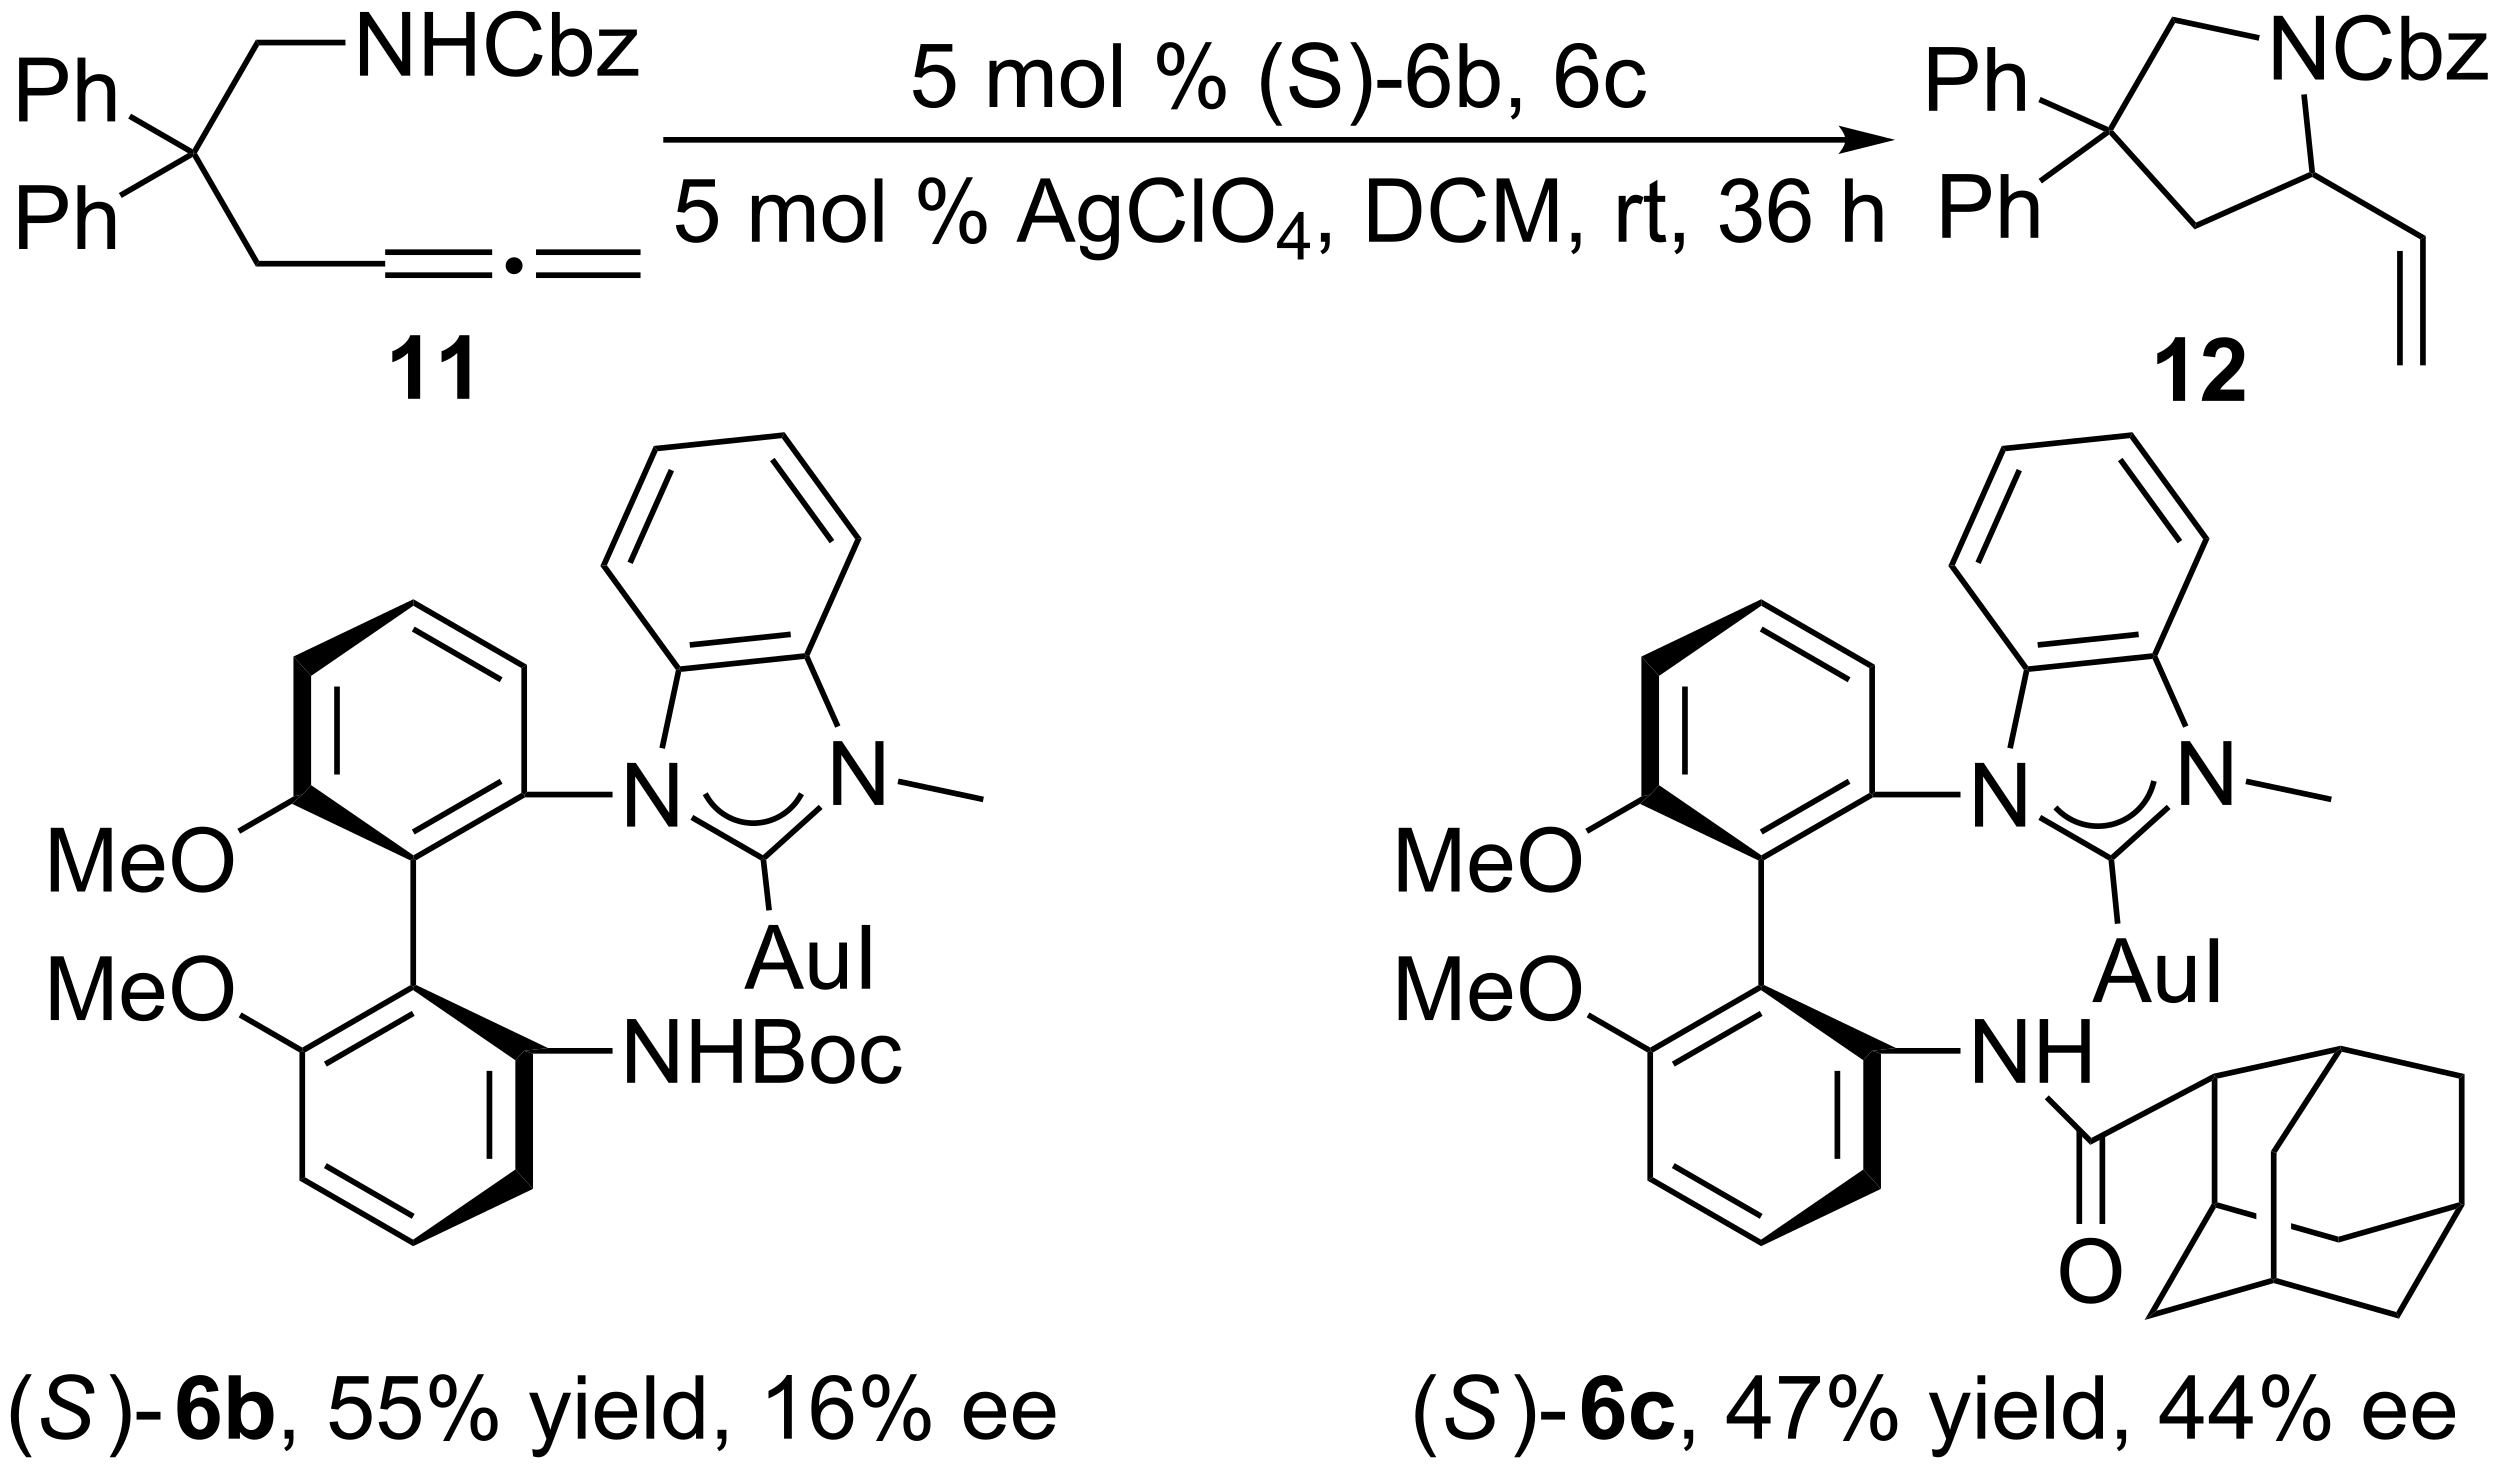 <?xml version="1.0" encoding="UTF-8"?>
<!DOCTYPE svg PUBLIC '-//W3C//DTD SVG 1.0//EN'
          'http://www.w3.org/TR/2001/REC-SVG-20010904/DTD/svg10.dtd'>
<svg stroke-dasharray="none" shape-rendering="auto" xmlns="http://www.w3.org/2000/svg" font-family="'Dialog'" text-rendering="auto" width="616" fill-opacity="1" color-interpolation="auto" color-rendering="auto" preserveAspectRatio="xMidYMid meet" font-size="12px" viewBox="0 0 616 362" fill="black" xmlns:xlink="http://www.w3.org/1999/xlink" stroke="black" image-rendering="auto" stroke-miterlimit="10" stroke-linecap="square" stroke-linejoin="miter" font-style="normal" stroke-width="1" height="362" stroke-dashoffset="0" font-weight="normal" stroke-opacity="1"
><!--Generated by the Batik Graphics2D SVG Generator--><defs id="genericDefs"
  /><g
  ><defs id="defs1"
    ><clipPath clipPathUnits="userSpaceOnUse" id="clipPath1"
      ><path d="M1.616 1.601 L232.478 1.601 L232.478 137.25 L1.616 137.25 L1.616 1.601 Z"
      /></clipPath
      ><clipPath clipPathUnits="userSpaceOnUse" id="clipPath2"
      ><path d="M-0.016 3.94 L-0.016 135.818 L224.427 135.818 L224.427 3.94 Z"
      /></clipPath
    ></defs
    ><g transform="scale(2.667,2.667) translate(-1.616,-1.601) matrix(1.029,0,0,1.029,1.633,-2.452)"
    ><path d="M1.7 14.836 L1.7 9.109 L3.861 9.109 Q4.432 9.109 4.731 9.164 Q5.153 9.234 5.437 9.432 Q5.723 9.627 5.898 9.984 Q6.072 10.338 6.072 10.765 Q6.072 11.495 5.606 12.002 Q5.143 12.508 3.926 12.508 L2.458 12.508 L2.458 14.836 L1.7 14.836 ZM2.458 11.831 L3.94 11.831 Q4.674 11.831 4.981 11.557 Q5.291 11.284 5.291 10.789 Q5.291 10.43 5.109 10.174 Q4.926 9.916 4.63 9.836 Q4.44 9.784 3.924 9.784 L2.458 9.784 L2.458 11.831 ZM6.947 14.836 L6.947 9.109 L7.651 9.109 L7.651 11.164 Q8.143 10.594 8.893 10.594 Q9.354 10.594 9.692 10.776 Q10.033 10.956 10.179 11.276 Q10.325 11.596 10.325 12.206 L10.325 14.836 L9.622 14.836 L9.622 12.206 Q9.622 11.68 9.393 11.44 Q9.166 11.198 8.747 11.198 Q8.434 11.198 8.158 11.362 Q7.885 11.523 7.768 11.802 Q7.651 12.078 7.651 12.565 L7.651 14.836 L6.947 14.836 Z" stroke="none" clip-path="url(#clipPath2)"
    /></g
    ><g transform="matrix(2.743,0,0,2.743,0.044,-10.808)"
    ><path d="M11.501 14.594 L11.757 14.153 L17.289 17.347 L17.382 17.695 L16.872 17.695 Z" stroke="none" clip-path="url(#clipPath2)"
    /></g
    ><g transform="matrix(2.743,0,0,2.743,0.044,-10.808)"
    ><path d="M1.7 26.305 L1.7 20.578 L3.861 20.578 Q4.432 20.578 4.731 20.633 Q5.153 20.703 5.437 20.901 Q5.723 21.096 5.898 21.453 Q6.072 21.807 6.072 22.234 Q6.072 22.963 5.606 23.471 Q5.143 23.976 3.926 23.976 L2.458 23.976 L2.458 26.305 L1.7 26.305 ZM2.458 23.299 L3.94 23.299 Q4.674 23.299 4.981 23.026 Q5.291 22.752 5.291 22.258 Q5.291 21.898 5.109 21.643 Q4.926 21.385 4.63 21.305 Q4.44 21.252 3.924 21.252 L2.458 21.252 L2.458 23.299 ZM6.947 26.305 L6.947 20.578 L7.651 20.578 L7.651 22.633 Q8.143 22.062 8.893 22.062 Q9.354 22.062 9.692 22.245 Q10.033 22.424 10.179 22.745 Q10.325 23.065 10.325 23.674 L10.325 26.305 L9.622 26.305 L9.622 23.674 Q9.622 23.148 9.393 22.909 Q9.166 22.666 8.747 22.666 Q8.434 22.666 8.158 22.831 Q7.885 22.992 7.768 23.271 Q7.651 23.547 7.651 24.034 L7.651 26.305 L6.947 26.305 Z" stroke="none" clip-path="url(#clipPath2)"
    /></g
    ><g transform="matrix(2.743,0,0,2.743,0.044,-10.808)"
    ><path d="M16.872 17.695 L17.382 17.695 L17.289 18.044 L10.916 21.723 L10.661 21.281 Z" stroke="none" clip-path="url(#clipPath2)"
    /></g
    ><g transform="matrix(2.743,0,0,2.743,0.044,-10.808)"
    ><path d="M17.677 17.695 L17.382 17.695 L17.289 17.347 L22.969 7.508 L23.264 8.018 Z" stroke="none" clip-path="url(#clipPath2)"
    /></g
    ><g transform="matrix(2.743,0,0,2.743,0.044,-10.808)"
    ><path d="M32.32 10.738 L32.32 5.011 L33.098 5.011 L36.106 9.506 L36.106 5.011 L36.833 5.011 L36.833 10.738 L36.054 10.738 L33.046 6.238 L33.046 10.738 L32.32 10.738 ZM38.128 10.738 L38.128 5.011 L38.886 5.011 L38.886 7.363 L41.862 7.363 L41.862 5.011 L42.62 5.011 L42.62 10.738 L41.862 10.738 L41.862 8.037 L38.886 8.037 L38.886 10.738 L38.128 10.738 ZM47.968 8.73 L48.726 8.92 Q48.489 9.855 47.869 10.347 Q47.249 10.837 46.356 10.837 Q45.429 10.837 44.848 10.459 Q44.27 10.082 43.965 9.368 Q43.663 8.652 43.663 7.832 Q43.663 6.936 44.005 6.272 Q44.348 5.605 44.978 5.259 Q45.609 4.912 46.366 4.912 Q47.226 4.912 47.812 5.35 Q48.398 5.787 48.63 6.582 L47.882 6.756 Q47.684 6.131 47.304 5.847 Q46.926 5.561 46.351 5.561 Q45.692 5.561 45.247 5.878 Q44.804 6.194 44.624 6.728 Q44.445 7.261 44.445 7.826 Q44.445 8.558 44.658 9.102 Q44.872 9.647 45.32 9.918 Q45.77 10.186 46.294 10.186 Q46.929 10.186 47.369 9.819 Q47.812 9.451 47.968 8.73 ZM50.219 10.738 L49.566 10.738 L49.566 5.011 L50.269 5.011 L50.269 7.053 Q50.714 6.496 51.407 6.496 Q51.79 6.496 52.131 6.649 Q52.472 6.803 52.693 7.084 Q52.915 7.363 53.04 7.759 Q53.165 8.152 53.165 8.6 Q53.165 9.668 52.636 10.251 Q52.11 10.832 51.37 10.832 Q50.636 10.832 50.219 10.217 L50.219 10.738 ZM50.212 8.631 Q50.212 9.379 50.415 9.709 Q50.745 10.254 51.313 10.254 Q51.774 10.254 52.11 9.852 Q52.446 9.451 52.446 8.66 Q52.446 7.847 52.123 7.462 Q51.8 7.074 51.344 7.074 Q50.883 7.074 50.547 7.475 Q50.212 7.873 50.212 8.631 ZM53.648 10.738 L53.648 10.168 L56.288 7.136 Q55.84 7.16 55.497 7.16 L53.804 7.16 L53.804 6.59 L57.195 6.59 L57.195 7.053 L54.95 9.686 L54.515 10.168 Q54.989 10.131 55.403 10.131 L57.32 10.131 L57.32 10.738 L53.648 10.738 Z" stroke="none" clip-path="url(#clipPath2)"
    /></g
    ><g transform="matrix(2.743,0,0,2.743,0.044,-10.808)"
    ><path d="M23.264 8.018 L22.969 7.508 L31.016 7.508 L31.016 8.018 Z" stroke="none" clip-path="url(#clipPath2)"
    /></g
    ><g transform="matrix(2.743,0,0,2.743,0.044,-10.808)"
    ><path d="M17.289 18.044 L17.382 17.695 L17.677 17.695 L23.264 27.372 L22.969 27.882 Z" stroke="none" clip-path="url(#clipPath2)"
    /></g
    ><g transform="matrix(2.743,0,0,2.743,0.044,-10.808)"
    ><path d="M22.969 27.882 L23.264 27.372 L34.585 27.372 L34.585 27.882 Z" stroke="none" clip-path="url(#clipPath2)"
    /></g
    ><g transform="matrix(2.743,0,0,2.743,0.044,-10.808)"
    ><path d="M46.163 27.051 Q46.487 27.051 46.706 27.274 Q46.924 27.493 46.924 27.808 Q46.924 28.122 46.701 28.345 Q46.478 28.569 46.163 28.569 Q45.849 28.569 45.626 28.345 Q45.407 28.122 45.407 27.808 Q45.407 27.489 45.626 27.27 Q45.849 27.051 46.163 27.051 Z" stroke="none" clip-path="url(#clipPath2)"
    /></g
    ><g transform="matrix(2.743,0,0,2.743,0.044,-10.808)"
    ><path d="M34.585 28.915 L44.195 28.915 L44.195 28.404 L34.585 28.404 ZM34.585 26.85 L44.195 26.85 L44.195 26.34 L34.585 26.34 Z" stroke="none" clip-path="url(#clipPath2)"
    /></g
    ><g transform="matrix(2.743,0,0,2.743,0.044,-10.808)"
    ><path d="M48.134 28.915 L57.523 28.915 L57.523 28.404 L48.134 28.404 ZM48.134 26.85 L57.523 26.85 L57.523 26.34 L48.134 26.34 Z" stroke="none" clip-path="url(#clipPath2)"
    /></g
    ><g transform="matrix(2.743,0,0,2.743,0.044,-10.808)"
    ><path d="M165.76 16.247 L59.821 16.247 L59.566 16.247 L59.566 16.757 L59.821 16.757 L165.76 16.757 L166.015 16.757 L166.015 16.247 L165.76 16.247 ZM170.224 16.502 L165.122 15.226 C165.122 15.226 165.76 15.944 165.76 16.502 C165.76 17.06 165.122 17.777 165.122 17.777 Z" stroke="none" clip-path="url(#clipPath2)"
    /></g
    ><g transform="matrix(2.743,0,0,2.743,0.044,-10.808)"
    ><path d="M82.006 12.049 L82.743 11.986 Q82.826 12.525 83.123 12.796 Q83.422 13.067 83.844 13.067 Q84.352 13.067 84.704 12.684 Q85.055 12.301 85.055 11.669 Q85.055 11.067 84.717 10.721 Q84.381 10.372 83.834 10.372 Q83.493 10.372 83.219 10.528 Q82.946 10.682 82.79 10.926 L82.131 10.841 L82.685 7.9 L85.532 7.9 L85.532 8.572 L83.248 8.572 L82.938 10.111 Q83.454 9.752 84.021 9.752 Q84.771 9.752 85.287 10.273 Q85.803 10.791 85.803 11.606 Q85.803 12.385 85.35 12.95 Q84.797 13.648 83.844 13.648 Q83.063 13.648 82.568 13.21 Q82.076 12.77 82.006 12.049 ZM88.873 13.549 L88.873 9.4 L89.501 9.4 L89.501 9.981 Q89.696 9.676 90.019 9.492 Q90.344 9.307 90.758 9.307 Q91.219 9.307 91.513 9.499 Q91.81 9.689 91.93 10.033 Q92.422 9.307 93.212 9.307 Q93.829 9.307 94.159 9.648 Q94.493 9.989 94.493 10.7 L94.493 13.549 L93.795 13.549 L93.795 10.934 Q93.795 10.512 93.725 10.327 Q93.657 10.143 93.477 10.031 Q93.297 9.916 93.055 9.916 Q92.618 9.916 92.329 10.208 Q92.04 10.497 92.04 11.137 L92.04 13.549 L91.337 13.549 L91.337 10.854 Q91.337 10.385 91.165 10.15 Q90.993 9.916 90.602 9.916 Q90.305 9.916 90.053 10.072 Q89.803 10.229 89.688 10.531 Q89.576 10.83 89.576 11.395 L89.576 13.549 L88.873 13.549 ZM95.274 11.473 Q95.274 10.322 95.915 9.768 Q96.451 9.307 97.219 9.307 Q98.076 9.307 98.618 9.867 Q99.162 10.426 99.162 11.416 Q99.162 12.216 98.92 12.676 Q98.68 13.135 98.222 13.39 Q97.763 13.643 97.219 13.643 Q96.35 13.643 95.81 13.085 Q95.274 12.525 95.274 11.473 ZM95.998 11.473 Q95.998 12.27 96.344 12.669 Q96.693 13.064 97.219 13.064 Q97.743 13.064 98.089 12.666 Q98.438 12.268 98.438 11.45 Q98.438 10.682 98.089 10.286 Q97.74 9.887 97.219 9.887 Q96.693 9.887 96.344 10.283 Q95.998 10.676 95.998 11.473 ZM99.971 13.549 L99.971 7.822 L100.674 7.822 L100.674 13.549 L99.971 13.549 ZM103.924 9.197 Q103.924 8.583 104.231 8.153 Q104.541 7.723 105.127 7.723 Q105.666 7.723 106.017 8.109 Q106.372 8.494 106.372 9.239 Q106.372 9.966 106.015 10.359 Q105.658 10.752 105.135 10.752 Q104.614 10.752 104.267 10.367 Q103.924 9.979 103.924 9.197 ZM105.145 8.208 Q104.885 8.208 104.71 8.434 Q104.536 8.661 104.536 9.268 Q104.536 9.817 104.71 10.044 Q104.887 10.268 105.145 10.268 Q105.411 10.268 105.585 10.041 Q105.76 9.814 105.76 9.213 Q105.76 8.658 105.583 8.434 Q105.408 8.208 105.145 8.208 ZM105.15 13.76 L108.283 7.723 L108.853 7.723 L105.731 13.76 L105.15 13.76 ZM107.627 12.205 Q107.627 11.588 107.934 11.161 Q108.244 10.731 108.833 10.731 Q109.372 10.731 109.726 11.117 Q110.08 11.502 110.08 12.247 Q110.08 12.973 109.721 13.367 Q109.364 13.76 108.838 13.76 Q108.317 13.76 107.971 13.372 Q107.627 12.981 107.627 12.205 ZM108.853 11.216 Q108.588 11.216 108.413 11.442 Q108.239 11.669 108.239 12.275 Q108.239 12.822 108.413 13.049 Q108.59 13.275 108.848 13.275 Q109.119 13.275 109.291 13.049 Q109.465 12.822 109.465 12.221 Q109.465 11.666 109.288 11.442 Q109.114 11.216 108.853 11.216 ZM114.666 15.234 Q114.083 14.499 113.679 13.515 Q113.278 12.528 113.278 11.473 Q113.278 10.544 113.58 9.692 Q113.931 8.705 114.666 7.723 L115.168 7.723 Q114.697 8.536 114.543 8.885 Q114.306 9.424 114.168 10.01 Q114.002 10.739 114.002 11.479 Q114.002 13.356 115.168 15.234 L114.666 15.234 ZM115.817 11.708 L116.533 11.645 Q116.583 12.075 116.767 12.351 Q116.955 12.627 117.346 12.796 Q117.736 12.966 118.223 12.966 Q118.658 12.966 118.989 12.838 Q119.322 12.708 119.484 12.484 Q119.645 12.26 119.645 11.994 Q119.645 11.723 119.489 11.523 Q119.333 11.322 118.973 11.184 Q118.744 11.096 117.955 10.906 Q117.166 10.716 116.848 10.549 Q116.439 10.333 116.236 10.015 Q116.036 9.697 116.036 9.301 Q116.036 8.869 116.281 8.492 Q116.528 8.114 116.999 7.919 Q117.473 7.723 118.051 7.723 Q118.689 7.723 119.174 7.929 Q119.661 8.135 119.921 8.533 Q120.184 8.932 120.205 9.434 L119.478 9.489 Q119.418 8.947 119.08 8.671 Q118.744 8.393 118.083 8.393 Q117.395 8.393 117.08 8.645 Q116.767 8.895 116.767 9.252 Q116.767 9.559 116.989 9.76 Q117.208 9.958 118.132 10.169 Q119.056 10.377 119.4 10.533 Q119.9 10.762 120.137 11.117 Q120.377 11.471 120.377 11.932 Q120.377 12.387 120.114 12.794 Q119.853 13.197 119.361 13.424 Q118.872 13.648 118.26 13.648 Q117.481 13.648 116.955 13.421 Q116.431 13.192 116.132 12.739 Q115.833 12.283 115.817 11.708 ZM121.783 15.234 L121.278 15.234 Q122.447 13.356 122.447 11.479 Q122.447 10.744 122.278 10.02 Q122.145 9.434 121.908 8.895 Q121.754 8.544 121.278 7.723 L121.783 7.723 Q122.517 8.705 122.869 9.692 Q123.168 10.544 123.168 11.473 Q123.168 12.528 122.765 13.515 Q122.361 14.499 121.783 15.234 ZM123.713 11.83 L123.713 11.122 L125.872 11.122 L125.872 11.83 L123.713 11.83 ZM130.103 9.223 L129.403 9.278 Q129.309 8.864 129.137 8.676 Q128.853 8.377 128.434 8.377 Q128.098 8.377 127.846 8.564 Q127.512 8.807 127.32 9.273 Q127.129 9.736 127.122 10.596 Q127.377 10.208 127.744 10.02 Q128.111 9.833 128.512 9.833 Q129.215 9.833 129.71 10.351 Q130.205 10.869 130.205 11.689 Q130.205 12.229 129.971 12.692 Q129.739 13.153 129.333 13.4 Q128.926 13.648 128.411 13.648 Q127.533 13.648 126.978 13.002 Q126.424 12.354 126.424 10.869 Q126.424 9.208 127.036 8.455 Q127.572 7.799 128.478 7.799 Q129.153 7.799 129.585 8.179 Q130.018 8.557 130.103 9.223 ZM127.231 11.692 Q127.231 12.057 127.385 12.39 Q127.541 12.721 127.817 12.895 Q128.096 13.067 128.4 13.067 Q128.846 13.067 129.166 12.708 Q129.486 12.348 129.486 11.731 Q129.486 11.137 129.168 10.796 Q128.853 10.455 128.372 10.455 Q127.895 10.455 127.562 10.796 Q127.231 11.137 127.231 11.692 ZM131.748 13.549 L131.094 13.549 L131.094 7.822 L131.797 7.822 L131.797 9.864 Q132.243 9.307 132.935 9.307 Q133.318 9.307 133.659 9.46 Q134 9.614 134.222 9.895 Q134.443 10.174 134.568 10.57 Q134.693 10.963 134.693 11.411 Q134.693 12.479 134.165 13.062 Q133.638 13.643 132.899 13.643 Q132.165 13.643 131.748 13.028 L131.748 13.549 ZM131.74 11.442 Q131.74 12.189 131.943 12.52 Q132.274 13.064 132.842 13.064 Q133.303 13.064 133.638 12.663 Q133.975 12.262 133.975 11.471 Q133.975 10.658 133.652 10.273 Q133.329 9.885 132.873 9.885 Q132.412 9.885 132.076 10.286 Q131.74 10.684 131.74 11.442 ZM135.731 13.549 L135.731 12.747 L136.533 12.747 L136.533 13.549 Q136.533 13.992 136.377 14.262 Q136.221 14.533 135.879 14.682 L135.684 14.382 Q135.908 14.283 136.012 14.093 Q136.119 13.906 136.129 13.549 L135.731 13.549 ZM143.447 9.223 L142.747 9.278 Q142.653 8.864 142.481 8.676 Q142.197 8.377 141.778 8.377 Q141.442 8.377 141.189 8.564 Q140.856 8.807 140.663 9.273 Q140.473 9.736 140.465 10.596 Q140.721 10.208 141.088 10.02 Q141.455 9.833 141.856 9.833 Q142.559 9.833 143.054 10.351 Q143.549 10.869 143.549 11.689 Q143.549 12.229 143.314 12.692 Q143.083 13.153 142.676 13.4 Q142.27 13.648 141.754 13.648 Q140.877 13.648 140.322 13.002 Q139.767 12.354 139.767 10.869 Q139.767 9.208 140.379 8.455 Q140.916 7.799 141.822 7.799 Q142.497 7.799 142.929 8.179 Q143.361 8.557 143.447 9.223 ZM140.575 11.692 Q140.575 12.057 140.728 12.39 Q140.885 12.721 141.161 12.895 Q141.439 13.067 141.744 13.067 Q142.189 13.067 142.51 12.708 Q142.83 12.348 142.83 11.731 Q142.83 11.137 142.512 10.796 Q142.197 10.455 141.715 10.455 Q141.239 10.455 140.905 10.796 Q140.575 11.137 140.575 11.692 ZM147.149 12.028 L147.842 12.119 Q147.727 12.833 147.261 13.239 Q146.795 13.643 146.115 13.643 Q145.263 13.643 144.745 13.085 Q144.227 12.528 144.227 11.489 Q144.227 10.817 144.448 10.314 Q144.672 9.809 145.128 9.559 Q145.584 9.307 146.118 9.307 Q146.795 9.307 147.225 9.648 Q147.654 9.989 147.774 10.619 L147.092 10.723 Q146.993 10.307 146.745 10.096 Q146.498 9.885 146.146 9.885 Q145.615 9.885 145.282 10.265 Q144.951 10.645 144.951 11.471 Q144.951 12.307 145.271 12.687 Q145.592 13.064 146.107 13.064 Q146.521 13.064 146.797 12.812 Q147.076 12.557 147.149 12.028 Z" stroke="none" clip-path="url(#clipPath2)"
    /></g
    ><g transform="matrix(2.743,0,0,2.743,0.044,-10.808)"
    ><path d="M60.704 24.164 L61.436 24.102 Q61.519 24.638 61.814 24.907 Q62.111 25.176 62.531 25.176 Q63.035 25.176 63.385 24.796 Q63.734 24.415 63.734 23.786 Q63.734 23.189 63.398 22.844 Q63.064 22.498 62.52 22.498 Q62.181 22.498 61.91 22.653 Q61.638 22.806 61.483 23.049 L60.828 22.963 L61.379 20.042 L64.208 20.042 L64.208 20.709 L61.938 20.709 L61.63 22.239 Q62.142 21.882 62.707 21.882 Q63.452 21.882 63.964 22.399 Q64.477 22.914 64.477 23.724 Q64.477 24.498 64.026 25.06 Q63.478 25.753 62.531 25.753 Q61.754 25.753 61.263 25.319 Q60.773 24.881 60.704 24.164 ZM67.528 25.655 L67.528 21.532 L68.152 21.532 L68.152 22.11 Q68.346 21.807 68.667 21.623 Q68.99 21.439 69.401 21.439 Q69.86 21.439 70.152 21.631 Q70.447 21.82 70.566 22.161 Q71.055 21.439 71.839 21.439 Q72.453 21.439 72.781 21.778 Q73.113 22.117 73.113 22.824 L73.113 25.655 L72.419 25.655 L72.419 23.057 Q72.419 22.637 72.349 22.454 Q72.282 22.27 72.103 22.159 Q71.925 22.045 71.684 22.045 Q71.249 22.045 70.962 22.335 Q70.675 22.622 70.675 23.259 L70.675 25.655 L69.976 25.655 L69.976 22.976 Q69.976 22.511 69.805 22.278 Q69.635 22.045 69.246 22.045 Q68.951 22.045 68.7 22.2 Q68.452 22.355 68.338 22.655 Q68.227 22.953 68.227 23.515 L68.227 25.655 L67.528 25.655 ZM73.889 23.592 Q73.889 22.448 74.526 21.897 Q75.059 21.439 75.822 21.439 Q76.674 21.439 77.212 21.996 Q77.753 22.552 77.753 23.535 Q77.753 24.33 77.512 24.788 Q77.274 25.243 76.818 25.497 Q76.363 25.748 75.822 25.748 Q74.958 25.748 74.422 25.194 Q73.889 24.638 73.889 23.592 ZM74.608 23.592 Q74.608 24.384 74.953 24.78 Q75.299 25.174 75.822 25.174 Q76.342 25.174 76.686 24.778 Q77.033 24.382 77.033 23.569 Q77.033 22.806 76.686 22.412 Q76.34 22.016 75.822 22.016 Q75.299 22.016 74.953 22.41 Q74.608 22.8 74.608 23.592 ZM78.556 25.655 L78.556 19.964 L79.255 19.964 L79.255 25.655 L78.556 25.655 ZM82.485 21.331 Q82.485 20.72 82.79 20.293 Q83.098 19.866 83.68 19.866 Q84.216 19.866 84.565 20.249 Q84.917 20.632 84.917 21.372 Q84.917 22.094 84.563 22.485 Q84.208 22.875 83.688 22.875 Q83.17 22.875 82.826 22.492 Q82.485 22.107 82.485 21.331 ZM83.698 20.347 Q83.44 20.347 83.266 20.572 Q83.093 20.797 83.093 21.4 Q83.093 21.947 83.266 22.172 Q83.442 22.394 83.698 22.394 Q83.962 22.394 84.136 22.169 Q84.309 21.944 84.309 21.346 Q84.309 20.795 84.133 20.572 Q83.96 20.347 83.698 20.347 ZM83.704 25.864 L86.817 19.866 L87.383 19.866 L84.281 25.864 L83.704 25.864 ZM86.165 24.32 Q86.165 23.706 86.47 23.282 Q86.778 22.855 87.363 22.855 Q87.898 22.855 88.25 23.238 Q88.602 23.621 88.602 24.361 Q88.602 25.083 88.245 25.474 Q87.891 25.864 87.368 25.864 Q86.85 25.864 86.506 25.479 Q86.165 25.091 86.165 24.32 ZM87.383 23.336 Q87.12 23.336 86.946 23.561 Q86.773 23.786 86.773 24.389 Q86.773 24.933 86.946 25.158 Q87.122 25.383 87.378 25.383 Q87.647 25.383 87.818 25.158 Q87.992 24.933 87.992 24.335 Q87.992 23.784 87.816 23.561 Q87.642 23.336 87.383 23.336 ZM91.286 25.655 L93.473 19.964 L94.285 19.964 L96.615 25.655 L95.755 25.655 L95.093 23.931 L92.712 23.931 L92.088 25.655 L91.286 25.655 ZM92.929 23.318 L94.86 23.318 L94.265 21.742 Q93.993 21.023 93.861 20.562 Q93.752 21.108 93.556 21.649 L92.929 23.318 ZM96.998 25.997 L97.678 26.097 Q97.719 26.413 97.914 26.555 Q98.175 26.75 98.625 26.75 Q99.109 26.75 99.373 26.555 Q99.637 26.361 99.73 26.012 Q99.785 25.8 99.782 25.114 Q99.324 25.655 98.641 25.655 Q97.789 25.655 97.324 25.042 Q96.858 24.428 96.858 23.569 Q96.858 22.979 97.07 22.482 Q97.285 21.983 97.691 21.711 Q98.097 21.439 98.643 21.439 Q99.373 21.439 99.847 22.029 L99.847 21.532 L100.491 21.532 L100.491 25.096 Q100.491 26.059 100.294 26.46 Q100.1 26.863 99.673 27.096 Q99.249 27.329 98.628 27.329 Q97.89 27.329 97.435 26.995 Q96.982 26.664 96.998 25.997 ZM97.577 23.52 Q97.577 24.33 97.898 24.703 Q98.222 25.075 98.706 25.075 Q99.187 25.075 99.513 24.705 Q99.839 24.335 99.839 23.543 Q99.839 22.785 99.503 22.402 Q99.169 22.016 98.695 22.016 Q98.229 22.016 97.903 22.397 Q97.577 22.775 97.577 23.52 ZM105.697 23.66 L106.45 23.849 Q106.214 24.778 105.598 25.267 Q104.983 25.753 104.095 25.753 Q103.174 25.753 102.596 25.378 Q102.022 25.003 101.719 24.294 Q101.419 23.582 101.419 22.767 Q101.419 21.877 101.758 21.217 Q102.1 20.554 102.726 20.21 Q103.352 19.866 104.105 19.866 Q104.959 19.866 105.541 20.301 Q106.124 20.735 106.354 21.525 L105.611 21.698 Q105.415 21.077 105.037 20.795 Q104.662 20.51 104.09 20.51 Q103.435 20.51 102.992 20.826 Q102.552 21.139 102.374 21.669 Q102.195 22.2 102.195 22.762 Q102.195 23.489 102.407 24.03 Q102.62 24.571 103.065 24.84 Q103.513 25.106 104.033 25.106 Q104.664 25.106 105.102 24.741 Q105.541 24.377 105.697 23.66 ZM107.274 25.655 L107.274 19.964 L107.973 19.964 L107.973 25.655 L107.274 25.655 ZM108.916 22.883 Q108.916 21.465 109.677 20.665 Q110.438 19.863 111.641 19.863 Q112.428 19.863 113.059 20.241 Q113.693 20.616 114.025 21.289 Q114.358 21.962 114.358 22.816 Q114.358 23.683 114.009 24.366 Q113.66 25.049 113.018 25.401 Q112.379 25.753 111.636 25.753 Q110.834 25.753 110.2 25.365 Q109.568 24.974 109.242 24.304 Q108.916 23.631 108.916 22.883 ZM109.692 22.894 Q109.692 23.924 110.244 24.516 Q110.797 25.106 111.633 25.106 Q112.482 25.106 113.031 24.509 Q113.582 23.911 113.582 22.813 Q113.582 22.117 113.347 21.6 Q113.111 21.082 112.658 20.797 Q112.208 20.51 111.644 20.51 Q110.844 20.51 110.267 21.061 Q109.692 21.61 109.692 22.894 Z" stroke="none" clip-path="url(#clipPath2)"
    /></g
    ><g transform="matrix(2.743,0,0,2.743,0.044,-10.808)"
    ><path d="M116.556 27.245 L116.556 26.222 L114.704 26.222 L114.704 25.743 L116.653 22.977 L117.08 22.977 L117.08 25.743 L117.657 25.743 L117.657 26.222 L117.08 26.222 L117.08 27.245 L116.556 27.245 ZM116.556 25.743 L116.556 23.817 L115.221 25.743 L116.556 25.743 Z" stroke="none" clip-path="url(#clipPath2)"
    /></g
    ><g transform="matrix(2.743,0,0,2.743,0.044,-10.808)"
    ><path d="M118.637 25.655 L118.637 24.858 L119.434 24.858 L119.434 25.655 Q119.434 26.095 119.279 26.364 Q119.124 26.633 118.785 26.781 L118.591 26.483 Q118.813 26.385 118.917 26.196 Q119.023 26.009 119.033 25.655 L118.637 25.655 ZM122.962 25.655 L122.962 19.964 L124.923 19.964 Q125.586 19.964 125.935 20.044 Q126.424 20.158 126.771 20.453 Q127.221 20.834 127.444 21.426 Q127.666 22.016 127.666 22.777 Q127.666 23.427 127.514 23.929 Q127.364 24.428 127.126 24.757 Q126.89 25.083 126.608 25.272 Q126.329 25.461 125.93 25.559 Q125.531 25.655 125.016 25.655 L122.962 25.655 ZM123.715 24.982 L124.931 24.982 Q125.493 24.982 125.814 24.878 Q126.135 24.772 126.323 24.584 Q126.593 24.314 126.74 23.864 Q126.89 23.411 126.89 22.767 Q126.89 21.874 126.598 21.395 Q126.305 20.914 125.886 20.751 Q125.583 20.634 124.91 20.634 L123.715 20.634 L123.715 24.982 ZM132.763 23.66 L133.517 23.849 Q133.281 24.778 132.665 25.267 Q132.049 25.753 131.161 25.753 Q130.24 25.753 129.663 25.378 Q129.089 25.003 128.786 24.294 Q128.486 23.582 128.486 22.767 Q128.486 21.877 128.825 21.217 Q129.166 20.554 129.792 20.21 Q130.419 19.866 131.172 19.866 Q132.026 19.866 132.608 20.301 Q133.19 20.735 133.421 21.525 L132.678 21.698 Q132.481 21.077 132.103 20.795 Q131.728 20.51 131.156 20.51 Q130.502 20.51 130.059 20.826 Q129.619 21.139 129.44 21.669 Q129.262 22.2 129.262 22.762 Q129.262 23.489 129.474 24.03 Q129.686 24.571 130.131 24.84 Q130.579 25.106 131.099 25.106 Q131.731 25.106 132.168 24.741 Q132.608 24.377 132.763 23.66 ZM134.421 25.655 L134.421 19.964 L135.554 19.964 L136.903 23.994 Q137.089 24.555 137.174 24.834 Q137.27 24.524 137.477 23.924 L138.839 19.964 L139.853 19.964 L139.853 25.655 L139.126 25.655 L139.126 20.891 L137.472 25.655 L136.794 25.655 L135.148 20.81 L135.148 25.655 L134.421 25.655 ZM141.16 25.655 L141.16 24.858 L141.957 24.858 L141.957 25.655 Q141.957 26.095 141.802 26.364 Q141.646 26.633 141.307 26.781 L141.113 26.483 Q141.336 26.385 141.439 26.196 Q141.545 26.009 141.556 25.655 L141.16 25.655 ZM145.388 25.655 L145.388 21.532 L146.017 21.532 L146.017 22.156 Q146.258 21.719 146.46 21.579 Q146.664 21.439 146.91 21.439 Q147.262 21.439 147.627 21.664 L147.386 22.311 Q147.13 22.161 146.874 22.161 Q146.646 22.161 146.462 22.298 Q146.281 22.436 146.204 22.681 Q146.087 23.054 146.087 23.497 L146.087 25.655 L145.388 25.655 ZM149.568 25.029 L149.669 25.647 Q149.374 25.709 149.141 25.709 Q148.76 25.709 148.551 25.59 Q148.341 25.469 148.256 25.272 Q148.17 25.075 148.17 24.446 L148.17 22.076 L147.658 22.076 L147.658 21.532 L148.17 21.532 L148.17 20.51 L148.867 20.091 L148.867 21.532 L149.568 21.532 L149.568 22.076 L148.867 22.076 L148.867 24.485 Q148.867 24.785 148.903 24.871 Q148.939 24.956 149.022 25.008 Q149.107 25.057 149.262 25.057 Q149.379 25.057 149.568 25.029 ZM150.434 25.655 L150.434 24.858 L151.231 24.858 L151.231 25.655 Q151.231 26.095 151.075 26.364 Q150.92 26.633 150.581 26.781 L150.387 26.483 Q150.609 26.385 150.713 26.196 Q150.819 26.009 150.829 25.655 L150.434 25.655 ZM154.478 24.151 L155.177 24.058 Q155.299 24.653 155.586 24.915 Q155.876 25.176 156.292 25.176 Q156.784 25.176 157.123 24.834 Q157.465 24.493 157.465 23.988 Q157.465 23.507 157.149 23.196 Q156.836 22.883 156.349 22.883 Q156.153 22.883 155.858 22.961 L155.935 22.348 Q156.005 22.355 156.047 22.355 Q156.494 22.355 156.851 22.122 Q157.209 21.89 157.209 21.403 Q157.209 21.02 156.947 20.769 Q156.688 20.515 156.277 20.515 Q155.868 20.515 155.596 20.771 Q155.325 21.028 155.247 21.54 L154.548 21.416 Q154.678 20.712 155.131 20.326 Q155.586 19.941 156.261 19.941 Q156.727 19.941 157.118 20.14 Q157.511 20.339 157.718 20.686 Q157.925 21.03 157.925 21.419 Q157.925 21.789 157.726 22.091 Q157.53 22.394 157.141 22.573 Q157.646 22.689 157.925 23.057 Q158.205 23.422 158.205 23.973 Q158.205 24.718 157.661 25.238 Q157.118 25.756 156.287 25.756 Q155.539 25.756 155.042 25.311 Q154.548 24.863 154.478 24.151 ZM162.523 21.356 L161.827 21.411 Q161.733 20.999 161.563 20.813 Q161.281 20.515 160.864 20.515 Q160.53 20.515 160.279 20.702 Q159.948 20.942 159.756 21.406 Q159.567 21.866 159.56 22.72 Q159.813 22.335 160.178 22.148 Q160.543 21.962 160.942 21.962 Q161.64 21.962 162.132 22.477 Q162.624 22.992 162.624 23.807 Q162.624 24.343 162.391 24.803 Q162.161 25.262 161.757 25.507 Q161.353 25.753 160.841 25.753 Q159.969 25.753 159.417 25.111 Q158.866 24.467 158.866 22.992 Q158.866 21.341 159.474 20.593 Q160.007 19.941 160.908 19.941 Q161.578 19.941 162.008 20.319 Q162.437 20.694 162.523 21.356 ZM159.668 23.81 Q159.668 24.172 159.821 24.503 Q159.976 24.832 160.251 25.005 Q160.528 25.176 160.83 25.176 Q161.273 25.176 161.591 24.819 Q161.91 24.462 161.91 23.849 Q161.91 23.259 161.594 22.919 Q161.281 22.581 160.802 22.581 Q160.328 22.581 159.997 22.919 Q159.668 23.259 159.668 23.81 ZM165.721 25.655 L165.721 19.964 L166.42 19.964 L166.42 22.006 Q166.909 21.439 167.655 21.439 Q168.113 21.439 168.449 21.62 Q168.788 21.799 168.933 22.117 Q169.078 22.436 169.078 23.041 L169.078 25.655 L168.379 25.655 L168.379 23.041 Q168.379 22.518 168.151 22.28 Q167.926 22.04 167.51 22.04 Q167.199 22.04 166.925 22.203 Q166.653 22.363 166.537 22.64 Q166.42 22.914 166.42 23.398 L166.42 25.655 L165.721 25.655 Z" stroke="none" clip-path="url(#clipPath2)"
    /></g
    ><g transform="matrix(2.743,0,0,2.743,0.044,-10.808)"
    ><path d="M173.259 13.896 L173.259 8.169 L175.42 8.169 Q175.991 8.169 176.29 8.224 Q176.712 8.294 176.996 8.492 Q177.282 8.688 177.457 9.044 Q177.631 9.399 177.631 9.826 Q177.631 10.555 177.165 11.063 Q176.702 11.568 175.485 11.568 L174.017 11.568 L174.017 13.896 L173.259 13.896 ZM174.017 10.891 L175.499 10.891 Q176.233 10.891 176.54 10.617 Q176.85 10.344 176.85 9.849 Q176.85 9.49 176.668 9.234 Q176.485 8.977 176.189 8.896 Q175.999 8.844 175.483 8.844 L174.017 8.844 L174.017 10.891 ZM178.506 13.896 L178.506 8.169 L179.209 8.169 L179.209 10.224 Q179.702 9.654 180.452 9.654 Q180.912 9.654 181.251 9.836 Q181.592 10.016 181.738 10.336 Q181.884 10.656 181.884 11.266 L181.884 13.896 L181.181 13.896 L181.181 11.266 Q181.181 10.74 180.952 10.5 Q180.725 10.258 180.306 10.258 Q179.993 10.258 179.717 10.422 Q179.444 10.583 179.327 10.862 Q179.209 11.138 179.209 11.625 L179.209 13.896 L178.506 13.896 Z" stroke="none" clip-path="url(#clipPath2)"
    /></g
    ><g transform="matrix(2.743,0,0,2.743,0.044,-10.808)"
    ><path d="M183.084 13.114 L183.292 12.648 L189.38 15.359 L189.486 15.686 L188.979 15.739 Z" stroke="none" clip-path="url(#clipPath2)"
    /></g
    ><g transform="matrix(2.743,0,0,2.743,0.044,-10.808)"
    ><path d="M174.458 25.302 L174.458 19.575 L176.619 19.575 Q177.19 19.575 177.489 19.63 Q177.911 19.7 178.195 19.898 Q178.481 20.093 178.656 20.45 Q178.83 20.804 178.83 21.232 Q178.83 21.961 178.364 22.468 Q177.9 22.974 176.684 22.974 L175.215 22.974 L175.215 25.302 L174.458 25.302 ZM175.215 22.297 L176.697 22.297 Q177.432 22.297 177.739 22.023 Q178.049 21.75 178.049 21.255 Q178.049 20.895 177.867 20.64 Q177.684 20.383 177.387 20.302 Q177.197 20.25 176.682 20.25 L175.215 20.25 L175.215 22.297 ZM179.705 25.302 L179.705 19.575 L180.408 19.575 L180.408 21.63 Q180.9 21.06 181.65 21.06 Q182.111 21.06 182.45 21.242 Q182.791 21.422 182.937 21.742 Q183.083 22.062 183.083 22.672 L183.083 25.302 L182.38 25.302 L182.38 22.672 Q182.38 22.145 182.15 21.906 Q181.924 21.664 181.505 21.664 Q181.192 21.664 180.916 21.828 Q180.643 21.989 180.525 22.268 Q180.408 22.544 180.408 23.031 L180.408 25.302 L179.705 25.302 Z" stroke="none" clip-path="url(#clipPath2)"
    /></g
    ><g transform="matrix(2.743,0,0,2.743,0.044,-10.808)"
    ><path d="M188.979 15.739 L189.486 15.686 L189.45 16.027 L183.405 20.419 L183.105 20.007 Z" stroke="none" clip-path="url(#clipPath2)"
    /></g
    ><g transform="matrix(2.743,0,0,2.743,0.044,-10.808)"
    ><path d="M204.232 11.087 L204.232 5.36 L205.011 5.36 L208.018 9.855 L208.018 5.36 L208.745 5.36 L208.745 11.087 L207.966 11.087 L204.958 6.587 L204.958 11.087 L204.232 11.087 ZM214.103 9.079 L214.861 9.269 Q214.624 10.204 214.004 10.696 Q213.384 11.186 212.491 11.186 Q211.564 11.186 210.983 10.808 Q210.405 10.43 210.101 9.717 Q209.798 9.001 209.798 8.18 Q209.798 7.285 210.139 6.62 Q210.483 5.954 211.113 5.607 Q211.744 5.261 212.501 5.261 Q213.361 5.261 213.947 5.699 Q214.533 6.136 214.764 6.93 L214.017 7.105 Q213.819 6.48 213.439 6.196 Q213.061 5.91 212.486 5.91 Q211.827 5.91 211.382 6.227 Q210.939 6.542 210.759 7.076 Q210.58 7.61 210.58 8.175 Q210.58 8.907 210.793 9.451 Q211.007 9.995 211.455 10.266 Q211.905 10.534 212.429 10.534 Q213.064 10.534 213.504 10.167 Q213.947 9.8 214.103 9.079 ZM216.354 11.087 L215.701 11.087 L215.701 5.36 L216.404 5.36 L216.404 7.402 Q216.849 6.844 217.542 6.844 Q217.925 6.844 218.266 6.998 Q218.607 7.152 218.828 7.433 Q219.05 7.712 219.175 8.107 Q219.3 8.501 219.3 8.949 Q219.3 10.016 218.771 10.6 Q218.245 11.18 217.505 11.18 Q216.771 11.18 216.354 10.566 L216.354 11.087 ZM216.347 8.98 Q216.347 9.727 216.55 10.058 Q216.88 10.602 217.448 10.602 Q217.909 10.602 218.245 10.201 Q218.581 9.8 218.581 9.008 Q218.581 8.196 218.258 7.811 Q217.935 7.423 217.479 7.423 Q217.018 7.423 216.683 7.824 Q216.347 8.222 216.347 8.98 ZM219.783 11.087 L219.783 10.516 L222.423 7.485 Q221.976 7.508 221.632 7.508 L219.939 7.508 L219.939 6.938 L223.33 6.938 L223.33 7.402 L221.085 10.034 L220.65 10.516 Q221.124 10.48 221.538 10.48 L223.455 10.48 L223.455 11.087 L219.783 11.087 Z" stroke="none" clip-path="url(#clipPath2)"
    /></g
    ><g transform="matrix(2.743,0,0,2.743,0.044,-10.808)"
    ><path d="M189.45 16.027 L189.486 15.686 L189.8 15.653 L197.252 23.93 L197.121 24.547 Z" stroke="none" clip-path="url(#clipPath2)"
    /></g
    ><g transform="matrix(2.743,0,0,2.743,0.044,-10.808)"
    ><path d="M197.121 24.547 L197.252 23.93 L207.428 19.4 L207.701 19.557 L207.686 19.843 Z" stroke="none" clip-path="url(#clipPath2)"
    /></g
    ><g transform="matrix(2.743,0,0,2.743,0.044,-10.808)"
    ><path d="M207.941 19.401 L207.701 19.557 L207.428 19.4 L206.697 12.448 L207.204 12.395 Z" stroke="none" clip-path="url(#clipPath2)"
    /></g
    ><g transform="matrix(2.743,0,0,2.743,0.044,-10.808)"
    ><path d="M202.981 7.103 L202.875 7.602 L195.369 6.007 L195.112 5.431 Z" stroke="none" clip-path="url(#clipPath2)"
    /></g
    ><g transform="matrix(2.743,0,0,2.743,0.044,-10.808)"
    ><path d="M195.112 5.431 L195.369 6.007 L189.8 15.653 L189.486 15.686 L189.38 15.359 Z" stroke="none" clip-path="url(#clipPath2)"
    /></g
    ><g transform="matrix(2.743,0,0,2.743,0.044,-10.808)"
    ><path d="M207.686 19.843 L207.701 19.557 L207.941 19.401 L217.888 25.144 L217.378 25.439 Z" stroke="none" clip-path="url(#clipPath2)"
    /></g
    ><g transform="matrix(2.743,0,0,2.743,0.044,-10.808)"
    ><path d="M217.378 25.439 L217.888 25.144 L217.888 36.76 L217.378 36.76 ZM215.313 26.483 L215.313 36.76 L215.823 36.76 L215.823 26.483 Z" stroke="none" clip-path="url(#clipPath2)"
    /></g
    ><g transform="matrix(2.743,0,0,2.743,0.044,-10.808)"
    ><path d="M196.269 39.947 L195.18 39.947 L195.18 35.835 Q194.582 36.394 193.77 36.663 L193.77 35.672 Q194.197 35.532 194.696 35.144 Q195.198 34.754 195.385 34.233 L196.269 34.233 L196.269 39.947 ZM201.584 38.933 L201.584 39.947 L197.762 39.947 Q197.824 39.373 198.134 38.858 Q198.445 38.343 199.361 37.494 Q200.098 36.806 200.264 36.562 Q200.489 36.223 200.489 35.895 Q200.489 35.53 200.292 35.333 Q200.098 35.136 199.752 35.136 Q199.41 35.136 199.208 35.343 Q199.006 35.548 198.975 36.027 L197.888 35.918 Q197.987 35.017 198.499 34.627 Q199.011 34.233 199.78 34.233 Q200.621 34.233 201.102 34.689 Q201.584 35.142 201.584 35.817 Q201.584 36.2 201.447 36.55 Q201.31 36.896 201.009 37.277 Q200.813 37.528 200.295 38.001 Q199.78 38.475 199.64 38.63 Q199.503 38.785 199.418 38.933 L201.584 38.933 Z" stroke="none" clip-path="url(#clipPath2)"
    /></g
    ><g transform="matrix(2.743,0,0,2.743,0.044,-10.808)"
    ><path d="M37.727 39.764 L36.637 39.764 L36.637 35.651 Q36.039 36.21 35.227 36.48 L35.227 35.488 Q35.654 35.349 36.153 34.961 Q36.655 34.57 36.841 34.05 L37.727 34.05 L37.727 39.764 ZM42.148 39.764 L41.058 39.764 L41.058 35.651 Q40.461 36.21 39.648 36.48 L39.648 35.488 Q40.075 35.349 40.574 34.961 Q41.077 34.57 41.263 34.05 L42.148 34.05 L42.148 39.764 Z" stroke="none" clip-path="url(#clipPath2)"
    /></g
    ><g transform="matrix(2.743,0,0,2.743,0.044,-10.808)"
    ><path d="M147.427 62.916 L149.014 64.655 L149.014 74.469 L148.221 75.317 L147.427 75.48 ZM151.086 65.609 L151.086 73.515 L151.596 73.515 L151.596 65.609 Z" stroke="none" clip-path="url(#clipPath2)"
    /></g
    ><g transform="matrix(2.743,0,0,2.743,0.044,-10.808)"
    ><path d="M147.295 76.146 L148.221 75.317 L149.014 74.469 L158.198 80.77 L158.188 81.071 L157.932 81.231 Z" stroke="none" clip-path="url(#clipPath2)"
    /></g
    ><g transform="matrix(2.743,0,0,2.743,0.044,-10.808)"
    ><path d="M158.443 81.218 L158.188 81.071 L158.198 80.77 L167.899 75.169 L168.154 75.317 L168.223 75.572 ZM158.315 78.9 L166.21 74.341 L165.955 73.9 L158.06 78.458 Z" stroke="none" clip-path="url(#clipPath2)"
    /></g
    ><g transform="matrix(2.743,0,0,2.743,0.044,-10.808)"
    ><path d="M168.41 75.061 L168.154 75.317 L167.899 75.169 L167.899 63.955 L168.41 63.66 Z" stroke="none" clip-path="url(#clipPath2)"
    /></g
    ><g transform="matrix(2.743,0,0,2.743,0.044,-10.808)"
    ><path d="M168.41 63.66 L167.899 63.955 L158.198 58.354 L158.2 57.766 ZM166.21 64.783 L158.315 60.225 L158.06 60.666 L165.955 65.225 Z" stroke="none" clip-path="url(#clipPath2)"
    /></g
    ><g transform="matrix(2.743,0,0,2.743,0.044,-10.808)"
    ><path d="M158.2 57.766 L158.198 58.354 L149.014 64.655 L147.427 62.916 Z" stroke="none" clip-path="url(#clipPath2)"
    /></g
    ><g transform="matrix(2.743,0,0,2.743,0.044,-10.808)"
    ><path d="M157.932 81.231 L158.188 81.071 L158.443 81.218 L158.443 92.419 L158.188 92.579 L157.932 92.432 Z" stroke="none" clip-path="url(#clipPath2)"
    /></g
    ><g transform="matrix(2.743,0,0,2.743,0.044,-10.808)"
    ><path d="M157.932 92.432 L158.188 92.579 L158.177 92.88 L148.476 98.481 L148.221 98.334 L148.221 98.039 ZM158.06 94.751 L150.165 99.309 L150.42 99.751 L158.315 95.192 Z" stroke="none" clip-path="url(#clipPath2)"
    /></g
    ><g transform="matrix(2.743,0,0,2.743,0.044,-10.808)"
    ><path d="M147.966 98.481 L148.221 98.334 L148.476 98.481 L148.476 109.695 L147.966 109.99 Z" stroke="none" clip-path="url(#clipPath2)"
    /></g
    ><g transform="matrix(2.743,0,0,2.743,0.044,-10.808)"
    ><path d="M147.966 109.99 L148.476 109.695 L158.177 115.296 L158.176 115.884 ZM150.165 108.867 L158.06 113.426 L158.315 112.984 L150.42 108.425 Z" stroke="none" clip-path="url(#clipPath2)"
    /></g
    ><g transform="matrix(2.743,0,0,2.743,0.044,-10.808)"
    ><path d="M158.176 115.884 L158.177 115.296 L167.361 108.996 L168.948 110.735 Z" stroke="none" clip-path="url(#clipPath2)"
    /></g
    ><g transform="matrix(2.743,0,0,2.743,0.044,-10.808)"
    ><path d="M168.948 110.735 L167.361 108.996 L167.361 99.181 L168.154 98.334 L168.948 98.589 ZM165.289 108.041 L165.289 100.135 L164.779 100.135 L164.779 108.041 Z" stroke="none" clip-path="url(#clipPath2)"
    /></g
    ><g transform="matrix(2.743,0,0,2.743,0.044,-10.808)"
    ><path d="M170.281 98.079 L168.154 98.334 L167.361 99.181 L158.177 92.88 L158.188 92.579 L158.443 92.419 Z" stroke="none" clip-path="url(#clipPath2)"
    /></g
    ><g transform="matrix(2.743,0,0,2.743,0.044,-10.808)"
    ><path d="M125.628 84.026 L125.628 78.299 L126.769 78.299 L128.126 82.354 Q128.313 82.919 128.399 83.2 Q128.496 82.888 128.704 82.284 L130.074 78.299 L131.095 78.299 L131.095 84.026 L130.363 84.026 L130.363 79.231 L128.699 84.026 L128.017 84.026 L126.36 79.151 L126.36 84.026 L125.628 84.026 ZM135.066 82.69 L135.792 82.778 Q135.621 83.416 135.155 83.768 Q134.691 84.12 133.97 84.12 Q133.058 84.12 132.524 83.56 Q131.993 82.997 131.993 81.987 Q131.993 80.94 132.532 80.362 Q133.071 79.784 133.93 79.784 Q134.761 79.784 135.287 80.351 Q135.816 80.916 135.816 81.942 Q135.816 82.005 135.813 82.13 L132.72 82.13 Q132.759 82.815 133.105 83.18 Q133.454 83.541 133.972 83.541 Q134.36 83.541 134.634 83.338 Q134.907 83.135 135.066 82.69 ZM132.759 81.552 L135.074 81.552 Q135.027 81.028 134.808 80.768 Q134.472 80.362 133.938 80.362 Q133.454 80.362 133.123 80.687 Q132.792 81.01 132.759 81.552 ZM136.536 81.237 Q136.536 79.81 137.302 79.005 Q138.067 78.198 139.278 78.198 Q140.07 78.198 140.705 78.578 Q141.343 78.956 141.677 79.633 Q142.013 80.31 142.013 81.169 Q142.013 82.041 141.661 82.729 Q141.309 83.416 140.664 83.771 Q140.02 84.125 139.273 84.125 Q138.466 84.125 137.828 83.734 Q137.192 83.341 136.864 82.666 Q136.536 81.989 136.536 81.237 ZM137.317 81.247 Q137.317 82.284 137.872 82.88 Q138.429 83.474 139.27 83.474 Q140.125 83.474 140.677 82.872 Q141.231 82.271 141.231 81.166 Q141.231 80.466 140.994 79.945 Q140.757 79.424 140.302 79.138 Q139.849 78.849 139.281 78.849 Q138.476 78.849 137.895 79.403 Q137.317 79.956 137.317 81.247 Z" stroke="none" clip-path="url(#clipPath2)"
    /></g
    ><g transform="matrix(2.743,0,0,2.743,0.044,-10.808)"
    ><path d="M147.427 75.48 L148.221 75.317 L147.295 76.146 L142.643 78.831 L142.388 78.389 Z" stroke="none" clip-path="url(#clipPath2)"
    /></g
    ><g transform="matrix(2.743,0,0,2.743,0.044,-10.808)"
    ><path d="M125.628 95.574 L125.628 89.848 L126.769 89.848 L128.126 93.903 Q128.313 94.468 128.399 94.749 Q128.496 94.436 128.704 93.832 L130.074 89.848 L131.095 89.848 L131.095 95.574 L130.363 95.574 L130.363 90.78 L128.699 95.574 L128.017 95.574 L126.36 90.699 L126.36 95.574 L125.628 95.574 ZM135.066 94.239 L135.792 94.327 Q135.621 94.965 135.155 95.317 Q134.691 95.668 133.97 95.668 Q133.058 95.668 132.524 95.108 Q131.993 94.546 131.993 93.535 Q131.993 92.489 132.532 91.91 Q133.071 91.332 133.93 91.332 Q134.761 91.332 135.287 91.9 Q135.816 92.465 135.816 93.491 Q135.816 93.554 135.813 93.679 L132.72 93.679 Q132.759 94.364 133.105 94.728 Q133.454 95.09 133.972 95.09 Q134.36 95.09 134.634 94.887 Q134.907 94.684 135.066 94.239 ZM132.759 93.1 L135.074 93.1 Q135.027 92.577 134.808 92.317 Q134.472 91.91 133.938 91.91 Q133.454 91.91 133.123 92.236 Q132.792 92.559 132.759 93.1 ZM136.536 92.785 Q136.536 91.358 137.302 90.554 Q138.067 89.746 139.278 89.746 Q140.07 89.746 140.705 90.126 Q141.343 90.504 141.677 91.181 Q142.013 91.858 142.013 92.718 Q142.013 93.59 141.661 94.278 Q141.309 94.965 140.664 95.319 Q140.02 95.673 139.273 95.673 Q138.466 95.673 137.828 95.283 Q137.192 94.889 136.864 94.215 Q136.536 93.538 136.536 92.785 ZM137.317 92.796 Q137.317 93.832 137.872 94.429 Q138.429 95.022 139.27 95.022 Q140.125 95.022 140.677 94.421 Q141.231 93.819 141.231 92.715 Q141.231 92.014 140.994 91.494 Q140.757 90.973 140.302 90.686 Q139.849 90.397 139.281 90.397 Q138.476 90.397 137.895 90.952 Q137.317 91.504 137.317 92.796 Z" stroke="none" clip-path="url(#clipPath2)"
    /></g
    ><g transform="matrix(2.743,0,0,2.743,0.044,-10.808)"
    ><path d="M148.221 98.039 L148.221 98.334 L147.966 98.481 L142.508 95.33 L142.763 94.888 Z" stroke="none" clip-path="url(#clipPath2)"
    /></g
    ><g transform="matrix(2.743,0,0,2.743,0.044,-10.808)"
    ><path d="M177.397 78.192 L177.397 72.465 L178.176 72.465 L181.184 76.96 L181.184 72.465 L181.91 72.465 L181.91 78.192 L181.132 78.192 L178.124 73.692 L178.124 78.192 L177.397 78.192 Z" stroke="none" clip-path="url(#clipPath2)"
    /></g
    ><g transform="matrix(2.743,0,0,2.743,0.044,-10.808)"
    ><path d="M168.223 75.572 L168.154 75.317 L168.41 75.061 L176.094 75.061 L176.094 75.572 Z" stroke="none" clip-path="url(#clipPath2)"
    /></g
    ><g transform="matrix(2.743,0,0,2.743,0.044,-10.808)"
    ><path d="M177.397 101.209 L177.397 95.482 L178.176 95.482 L181.184 99.977 L181.184 95.482 L181.91 95.482 L181.91 101.209 L181.132 101.209 L178.124 96.709 L178.124 101.209 L177.397 101.209 ZM183.206 101.209 L183.206 95.482 L183.964 95.482 L183.964 97.834 L186.94 97.834 L186.94 95.482 L187.698 95.482 L187.698 101.209 L186.94 101.209 L186.94 98.508 L183.964 98.508 L183.964 101.209 L183.206 101.209 Z" stroke="none" clip-path="url(#clipPath2)"
    /></g
    ><g transform="matrix(2.743,0,0,2.743,0.044,-10.808)"
    ><path d="M168.948 98.589 L168.154 98.334 L170.281 98.079 L176.094 98.079 L176.094 98.589 Z" stroke="none" clip-path="url(#clipPath2)"
    /></g
    ><g transform="matrix(2.743,0,0,2.743,0.044,-10.808)"
    ><path d="M195.917 76.245 L195.917 70.518 L196.695 70.518 L199.703 75.013 L199.703 70.518 L200.43 70.518 L200.43 76.245 L199.651 76.245 L196.643 71.745 L196.643 76.245 L195.917 76.245 Z" stroke="none" clip-path="url(#clipPath2)"
    /></g
    ><g transform="matrix(2.743,0,0,2.743,0.044,-10.808)"
    ><path d="M183.089 77.589 L183.345 77.147 L189.597 80.757 L189.63 81.071 L189.389 81.226 Z" stroke="none" clip-path="url(#clipPath2)"
    /></g
    ><g transform="matrix(2.743,0,0,2.743,0.044,-10.808)"
    ><path d="M189.897 81.174 L189.63 81.071 L189.597 80.757 L194.621 76.234 L194.962 76.613 Z" stroke="none" clip-path="url(#clipPath2)"
    /></g
    ><g transform="matrix(2.743,0,0,2.743,0.044,-10.808)"
    ><path d="M196.562 69.103 L196.096 69.31 L193.344 63.129 L193.501 62.856 L193.781 62.856 Z" stroke="none" clip-path="url(#clipPath2)"
    /></g
    ><g transform="matrix(2.743,0,0,2.743,0.044,-10.808)"
    ><path d="M193.328 62.618 L193.501 62.856 L193.344 63.129 L182.267 64.294 L182.056 64.059 L182.176 63.79 ZM192.069 60.667 L183.002 61.62 L183.055 62.128 L192.122 61.175 Z" stroke="none" clip-path="url(#clipPath2)"
    /></g
    ><g transform="matrix(2.743,0,0,2.743,0.044,-10.808)"
    ><path d="M181.783 64.117 L182.056 64.059 L182.267 64.294 L180.798 71.206 L180.298 71.1 Z" stroke="none" clip-path="url(#clipPath2)"
    /></g
    ><g transform="matrix(2.743,0,0,2.743,0.044,-10.808)"
    ><path d="M193.781 62.856 L193.501 62.856 L193.328 62.618 L197.889 52.373 L198.475 52.312 Z" stroke="none" clip-path="url(#clipPath2)"
    /></g
    ><g transform="matrix(2.743,0,0,2.743,0.044,-10.808)"
    ><path d="M198.475 52.312 L197.889 52.373 L191.298 43.301 L191.538 42.763 ZM196.01 52.443 L190.651 45.067 L190.238 45.367 L195.597 52.743 Z" stroke="none" clip-path="url(#clipPath2)"
    /></g
    ><g transform="matrix(2.743,0,0,2.743,0.044,-10.808)"
    ><path d="M191.538 42.763 L191.298 43.301 L180.145 44.473 L179.799 43.997 Z" stroke="none" clip-path="url(#clipPath2)"
    /></g
    ><g transform="matrix(2.743,0,0,2.743,0.044,-10.808)"
    ><path d="M179.799 43.997 L180.145 44.473 L175.584 54.718 L174.998 54.779 ZM181.145 46.066 L177.437 54.395 L177.903 54.602 L181.611 46.274 Z" stroke="none" clip-path="url(#clipPath2)"
    /></g
    ><g transform="matrix(2.743,0,0,2.743,0.044,-10.808)"
    ><path d="M174.998 54.779 L175.584 54.718 L182.176 63.79 L182.056 64.059 L181.783 64.117 Z" stroke="none" clip-path="url(#clipPath2)"
    /></g
    ><g transform="matrix(2.743,0,0,2.743,0.044,-10.808)"
    ><path d="M198.662 112.064 L198.917 112.132 L199.038 112.432 L193.699 121.68 L192.626 122.517 Z" stroke="none" clip-path="url(#clipPath2)"
    /></g
    ><g transform="matrix(2.743,0,0,2.743,0.044,-10.808)"
    ><path d="M192.626 122.517 L193.699 121.68 L203.973 118.744 L204.228 118.936 L204.229 119.201 Z" stroke="none" clip-path="url(#clipPath2)"
    /></g
    ><g transform="matrix(2.743,0,0,2.743,0.044,-10.808)"
    ><path d="M204.229 119.201 L204.228 118.936 L204.483 118.743 L215.24 121.799 L215.483 122.399 Z" stroke="none" clip-path="url(#clipPath2)"
    /></g
    ><g transform="matrix(2.743,0,0,2.743,0.044,-10.808)"
    ><path d="M215.483 122.399 L215.24 121.799 L220.581 112.551 L221.117 112.132 L221.372 112.2 Z" stroke="none" clip-path="url(#clipPath2)"
    /></g
    ><g transform="matrix(2.743,0,0,2.743,0.044,-10.808)"
    ><path d="M220.862 111.94 L221.117 112.132 L220.581 112.551 L210.05 115.559 L210.05 115.028 Z" stroke="none" clip-path="url(#clipPath2)"
    /></g
    ><g transform="matrix(2.743,0,0,2.743,0.044,-10.808)"
    ><path d="M199.172 111.939 L198.917 112.132 L199.038 112.432 L202.669 113.463 L202.669 113.463 L202.669 112.933 L199.172 111.939 ZM205.787 113.818 L205.787 114.348 L210.05 115.559 L210.05 115.559 L210.05 115.028 L205.787 113.818 Z" stroke="none" clip-path="url(#clipPath2)"
    /></g
    ><g transform="matrix(2.743,0,0,2.743,0.044,-10.808)"
    ><path d="M199.172 111.939 L198.917 112.132 L198.662 112.064 L198.662 101.046 L198.917 100.623 L199.172 100.829 Z" stroke="none" clip-path="url(#clipPath2)"
    /></g
    ><g transform="matrix(2.743,0,0,2.743,0.044,-10.808)"
    ><path d="M221.372 112.2 L221.117 112.132 L220.862 111.94 L220.862 100.827 L221.372 100.42 Z" stroke="none" clip-path="url(#clipPath2)"
    /></g
    ><g transform="matrix(2.743,0,0,2.743,0.044,-10.808)"
    ><path d="M210.237 97.873 L210.236 98.134 L209.685 98.516 L199.172 100.829 L198.917 100.623 L198.829 100.382 Z" stroke="none" clip-path="url(#clipPath2)"
    /></g
    ><g transform="matrix(2.743,0,0,2.743,0.044,-10.808)"
    ><path d="M210.354 98.422 L210.236 98.134 L210.237 97.873 L221.372 100.42 L220.862 100.827 Z" stroke="none" clip-path="url(#clipPath2)"
    /></g
    ><g transform="matrix(2.743,0,0,2.743,0.044,-10.808)"
    ><path d="M204.483 118.743 L204.228 118.936 L203.973 118.744 L203.973 107.352 L204.483 107.503 Z" stroke="none" clip-path="url(#clipPath2)"
    /></g
    ><g transform="matrix(2.743,0,0,2.743,0.044,-10.808)"
    ><path d="M209.685 98.516 L210.236 98.134 L210.354 98.422 L204.483 107.503 L203.973 107.352 Z" stroke="none" clip-path="url(#clipPath2)"
    /></g
    ><g transform="matrix(2.743,0,0,2.743,0.044,-10.808)"
    ><path d="M201.683 74.375 L201.789 73.876 L209.453 75.505 L209.347 76.004 Z" stroke="none" clip-path="url(#clipPath2)"
    /></g
    ><g transform="matrix(2.743,0,0,2.743,0.044,-10.808)"
    ><path d="M183.661 102.693 L184.022 102.332 L187.848 106.158 L187.753 106.785 Z" stroke="none" clip-path="url(#clipPath2)"
    /></g
    ><g transform="matrix(2.743,0,0,2.743,0.044,-10.808)"
    ><path d="M185.064 118.166 Q185.064 116.739 185.829 115.934 Q186.595 115.127 187.806 115.127 Q188.598 115.127 189.233 115.507 Q189.871 115.885 190.204 116.562 Q190.541 117.239 190.541 118.099 Q190.541 118.971 190.189 119.658 Q189.837 120.346 189.191 120.7 Q188.548 121.054 187.801 121.054 Q186.994 121.054 186.356 120.664 Q185.72 120.27 185.392 119.596 Q185.064 118.919 185.064 118.166 ZM185.845 118.177 Q185.845 119.213 186.4 119.809 Q186.957 120.403 187.798 120.403 Q188.653 120.403 189.204 119.802 Q189.759 119.2 189.759 118.096 Q189.759 117.395 189.522 116.875 Q189.285 116.354 188.829 116.067 Q188.376 115.778 187.809 115.778 Q187.004 115.778 186.423 116.333 Q185.845 116.885 185.845 118.177 Z" stroke="none" clip-path="url(#clipPath2)"
    /></g
    ><g transform="matrix(2.743,0,0,2.743,0.044,-10.808)"
    ><path d="M186.51 105.436 L186.51 113.887 L187.02 113.887 L187.02 105.436 ZM188.582 105.927 L188.582 113.887 L189.092 113.887 L189.092 105.927 Z" stroke="none" clip-path="url(#clipPath2)"
    /></g
    ><g transform="matrix(2.743,0,0,2.743,0.044,-10.808)"
    ><path d="M187.928 93.953 L190.129 88.226 L190.946 88.226 L193.29 93.953 L192.426 93.953 L191.759 92.218 L189.363 92.218 L188.736 93.953 L187.928 93.953 ZM189.582 91.601 L191.525 91.601 L190.926 90.015 Q190.652 89.291 190.519 88.828 Q190.41 89.377 190.212 89.921 L189.582 91.601 ZM196.525 93.953 L196.525 93.343 Q196.04 94.046 195.207 94.046 Q194.84 94.046 194.522 93.906 Q194.204 93.765 194.048 93.552 Q193.894 93.338 193.832 93.031 Q193.79 92.822 193.79 92.374 L193.79 89.804 L194.493 89.804 L194.493 92.103 Q194.493 92.656 194.535 92.846 Q194.603 93.124 194.816 93.283 Q195.032 93.439 195.347 93.439 Q195.665 93.439 195.941 93.278 Q196.22 93.117 196.334 92.838 Q196.449 92.557 196.449 92.025 L196.449 89.804 L197.152 89.804 L197.152 93.953 L196.525 93.953 ZM198.474 93.953 L198.474 88.226 L199.232 88.226 L199.232 93.953 L198.474 93.953 Z" stroke="none" clip-path="url(#clipPath2)"
    /></g
    ><g transform="matrix(2.743,0,0,2.743,0.044,-10.808)"
    ><path d="M189.389 81.226 L189.63 81.071 L189.897 81.174 L190.467 86.889 L189.959 86.94 Z" stroke="none" clip-path="url(#clipPath2)"
    /></g
    ><g transform="matrix(2.743,0,0,2.743,0.044,-10.808)"
    ><path d="M187.753 106.785 L187.848 106.158 L198.829 100.382 L198.917 100.623 L198.662 101.046 Z" stroke="none" clip-path="url(#clipPath2)"
    /></g
    ><g transform="matrix(2.743,0,0,2.743,0.044,-10.808)"
    ><path d="M26.343 62.916 L27.931 64.655 L27.931 74.469 L27.137 75.317 L26.343 75.48 ZM30.002 65.609 L30.002 73.515 L30.512 73.515 L30.512 65.609 Z" stroke="none" clip-path="url(#clipPath2)"
    /></g
    ><g transform="matrix(2.743,0,0,2.743,0.044,-10.808)"
    ><path d="M26.211 76.146 L27.137 75.317 L27.931 74.469 L37.115 80.77 L37.104 81.071 L36.849 81.231 Z" stroke="none" clip-path="url(#clipPath2)"
    /></g
    ><g transform="matrix(2.743,0,0,2.743,0.044,-10.808)"
    ><path d="M37.359 81.218 L37.104 81.071 L37.115 80.77 L46.816 75.169 L47.071 75.317 L47.139 75.572 ZM37.231 78.9 L45.127 74.341 L44.871 73.9 L36.976 78.458 Z" stroke="none" clip-path="url(#clipPath2)"
    /></g
    ><g transform="matrix(2.743,0,0,2.743,0.044,-10.808)"
    ><path d="M47.326 75.061 L47.071 75.317 L46.816 75.169 L46.816 63.955 L47.326 63.66 Z" stroke="none" clip-path="url(#clipPath2)"
    /></g
    ><g transform="matrix(2.743,0,0,2.743,0.044,-10.808)"
    ><path d="M47.326 63.66 L46.816 63.955 L37.115 58.354 L37.116 57.766 ZM45.127 64.783 L37.231 60.225 L36.976 60.666 L44.871 65.225 Z" stroke="none" clip-path="url(#clipPath2)"
    /></g
    ><g transform="matrix(2.743,0,0,2.743,0.044,-10.808)"
    ><path d="M37.116 57.766 L37.115 58.354 L27.931 64.655 L26.343 62.916 Z" stroke="none" clip-path="url(#clipPath2)"
    /></g
    ><g transform="matrix(2.743,0,0,2.743,0.044,-10.808)"
    ><path d="M36.849 81.231 L37.104 81.071 L37.359 81.218 L37.359 92.419 L37.104 92.579 L36.849 92.432 Z" stroke="none" clip-path="url(#clipPath2)"
    /></g
    ><g transform="matrix(2.743,0,0,2.743,0.044,-10.808)"
    ><path d="M36.849 92.432 L37.104 92.579 L37.093 92.88 L27.392 98.481 L27.137 98.334 L27.137 98.039 ZM36.976 94.751 L29.081 99.309 L29.336 99.751 L37.231 95.192 Z" stroke="none" clip-path="url(#clipPath2)"
    /></g
    ><g transform="matrix(2.743,0,0,2.743,0.044,-10.808)"
    ><path d="M26.882 98.481 L27.137 98.334 L27.392 98.481 L27.392 109.695 L26.882 109.99 Z" stroke="none" clip-path="url(#clipPath2)"
    /></g
    ><g transform="matrix(2.743,0,0,2.743,0.044,-10.808)"
    ><path d="M26.882 109.99 L27.392 109.695 L37.093 115.296 L37.092 115.884 ZM29.081 108.867 L36.976 113.426 L37.231 112.984 L29.336 108.425 Z" stroke="none" clip-path="url(#clipPath2)"
    /></g
    ><g transform="matrix(2.743,0,0,2.743,0.044,-10.808)"
    ><path d="M37.092 115.884 L37.093 115.296 L46.277 108.996 L47.864 110.735 Z" stroke="none" clip-path="url(#clipPath2)"
    /></g
    ><g transform="matrix(2.743,0,0,2.743,0.044,-10.808)"
    ><path d="M47.864 110.735 L46.277 108.996 L46.277 99.181 L47.071 98.334 L47.864 98.589 ZM44.205 108.041 L44.205 100.135 L43.695 100.135 L43.695 108.041 Z" stroke="none" clip-path="url(#clipPath2)"
    /></g
    ><g transform="matrix(2.743,0,0,2.743,0.044,-10.808)"
    ><path d="M49.197 98.079 L47.071 98.334 L46.277 99.181 L37.093 92.88 L37.104 92.579 L37.359 92.419 Z" stroke="none" clip-path="url(#clipPath2)"
    /></g
    ><g transform="matrix(2.743,0,0,2.743,0.044,-10.808)"
    ><path d="M4.545 84.026 L4.545 78.299 L5.685 78.299 L7.042 82.354 Q7.229 82.919 7.316 83.2 Q7.412 82.888 7.62 82.284 L8.99 78.299 L10.011 78.299 L10.011 84.026 L9.279 84.026 L9.279 79.231 L7.615 84.026 L6.933 84.026 L5.276 79.151 L5.276 84.026 L4.545 84.026 ZM13.982 82.69 L14.709 82.778 Q14.537 83.416 14.071 83.768 Q13.607 84.12 12.886 84.12 Q11.974 84.12 11.441 83.56 Q10.909 82.997 10.909 81.987 Q10.909 80.94 11.448 80.362 Q11.987 79.784 12.847 79.784 Q13.678 79.784 14.204 80.351 Q14.732 80.916 14.732 81.942 Q14.732 82.005 14.729 82.13 L11.636 82.13 Q11.675 82.815 12.021 83.18 Q12.37 83.541 12.888 83.541 Q13.276 83.541 13.55 83.338 Q13.823 83.135 13.982 82.69 ZM11.675 81.552 L13.99 81.552 Q13.943 81.028 13.724 80.768 Q13.388 80.362 12.854 80.362 Q12.37 80.362 12.039 80.687 Q11.709 81.01 11.675 81.552 ZM15.452 81.237 Q15.452 79.81 16.218 79.005 Q16.983 78.198 18.194 78.198 Q18.986 78.198 19.622 78.578 Q20.259 78.956 20.593 79.633 Q20.929 80.31 20.929 81.169 Q20.929 82.041 20.577 82.729 Q20.226 83.416 19.58 83.771 Q18.937 84.125 18.189 84.125 Q17.382 84.125 16.744 83.734 Q16.108 83.341 15.78 82.666 Q15.452 81.989 15.452 81.237 ZM16.233 81.247 Q16.233 82.284 16.788 82.88 Q17.345 83.474 18.187 83.474 Q19.041 83.474 19.593 82.872 Q20.148 82.271 20.148 81.166 Q20.148 80.466 19.91 79.945 Q19.674 79.424 19.218 79.138 Q18.765 78.849 18.197 78.849 Q17.392 78.849 16.812 79.403 Q16.233 79.956 16.233 81.247 Z" stroke="none" clip-path="url(#clipPath2)"
    /></g
    ><g transform="matrix(2.743,0,0,2.743,0.044,-10.808)"
    ><path d="M26.343 75.48 L27.137 75.317 L26.211 76.146 L21.559 78.831 L21.304 78.389 Z" stroke="none" clip-path="url(#clipPath2)"
    /></g
    ><g transform="matrix(2.743,0,0,2.743,0.044,-10.808)"
    ><path d="M4.545 95.574 L4.545 89.848 L5.685 89.848 L7.042 93.903 Q7.229 94.468 7.316 94.749 Q7.412 94.436 7.62 93.832 L8.99 89.848 L10.011 89.848 L10.011 95.574 L9.279 95.574 L9.279 90.78 L7.615 95.574 L6.933 95.574 L5.276 90.699 L5.276 95.574 L4.545 95.574 ZM13.982 94.239 L14.709 94.327 Q14.537 94.965 14.071 95.317 Q13.607 95.668 12.886 95.668 Q11.974 95.668 11.441 95.108 Q10.909 94.546 10.909 93.535 Q10.909 92.489 11.448 91.91 Q11.987 91.332 12.847 91.332 Q13.678 91.332 14.204 91.9 Q14.732 92.465 14.732 93.491 Q14.732 93.554 14.729 93.679 L11.636 93.679 Q11.675 94.364 12.021 94.728 Q12.37 95.09 12.888 95.09 Q13.276 95.09 13.55 94.887 Q13.823 94.684 13.982 94.239 ZM11.675 93.1 L13.99 93.1 Q13.943 92.577 13.724 92.317 Q13.388 91.91 12.854 91.91 Q12.37 91.91 12.039 92.236 Q11.709 92.559 11.675 93.1 ZM15.452 92.785 Q15.452 91.358 16.218 90.554 Q16.983 89.746 18.194 89.746 Q18.986 89.746 19.622 90.126 Q20.259 90.504 20.593 91.181 Q20.929 91.858 20.929 92.718 Q20.929 93.59 20.577 94.278 Q20.226 94.965 19.58 95.319 Q18.937 95.673 18.189 95.673 Q17.382 95.673 16.744 95.283 Q16.108 94.889 15.78 94.215 Q15.452 93.538 15.452 92.785 ZM16.233 92.796 Q16.233 93.832 16.788 94.429 Q17.345 95.022 18.187 95.022 Q19.041 95.022 19.593 94.421 Q20.148 93.819 20.148 92.715 Q20.148 92.014 19.91 91.494 Q19.674 90.973 19.218 90.686 Q18.765 90.397 18.197 90.397 Q17.392 90.397 16.812 90.952 Q16.233 91.504 16.233 92.796 Z" stroke="none" clip-path="url(#clipPath2)"
    /></g
    ><g transform="matrix(2.743,0,0,2.743,0.044,-10.808)"
    ><path d="M27.137 98.039 L27.137 98.334 L26.882 98.481 L21.424 95.33 L21.679 94.888 Z" stroke="none" clip-path="url(#clipPath2)"
    /></g
    ><g transform="matrix(2.743,0,0,2.743,0.044,-10.808)"
    ><path d="M56.314 78.192 L56.314 72.465 L57.092 72.465 L60.1 76.96 L60.1 72.465 L60.827 72.465 L60.827 78.192 L60.048 78.192 L57.04 73.692 L57.04 78.192 L56.314 78.192 Z" stroke="none" clip-path="url(#clipPath2)"
    /></g
    ><g transform="matrix(2.743,0,0,2.743,0.044,-10.808)"
    ><path d="M47.139 75.572 L47.071 75.317 L47.326 75.061 L55.01 75.061 L55.01 75.572 Z" stroke="none" clip-path="url(#clipPath2)"
    /></g
    ><g transform="matrix(2.743,0,0,2.743,0.044,-10.808)"
    ><path d="M56.314 101.209 L56.314 95.482 L57.092 95.482 L60.1 99.977 L60.1 95.482 L60.827 95.482 L60.827 101.209 L60.048 101.209 L57.04 96.709 L57.04 101.209 L56.314 101.209 ZM62.122 101.209 L62.122 95.482 L62.88 95.482 L62.88 97.834 L65.856 97.834 L65.856 95.482 L66.614 95.482 L66.614 101.209 L65.856 101.209 L65.856 98.508 L62.88 98.508 L62.88 101.209 L62.122 101.209 ZM67.845 101.209 L67.845 95.482 L69.993 95.482 Q70.65 95.482 71.045 95.657 Q71.444 95.829 71.668 96.191 Q71.892 96.553 71.892 96.946 Q71.892 97.313 71.691 97.638 Q71.493 97.961 71.092 98.162 Q71.611 98.313 71.889 98.68 Q72.17 99.047 72.17 99.547 Q72.17 99.951 71.999 100.297 Q71.829 100.641 71.579 100.829 Q71.329 101.016 70.952 101.112 Q70.577 101.209 70.03 101.209 L67.845 101.209 ZM68.603 97.888 L69.842 97.888 Q70.345 97.888 70.564 97.821 Q70.853 97.735 70.999 97.537 Q71.147 97.336 71.147 97.037 Q71.147 96.751 71.009 96.534 Q70.874 96.318 70.618 96.237 Q70.366 96.157 69.749 96.157 L68.603 96.157 L68.603 97.888 ZM68.603 100.532 L70.03 100.532 Q70.397 100.532 70.545 100.506 Q70.806 100.459 70.98 100.349 Q71.157 100.24 71.269 100.032 Q71.384 99.821 71.384 99.547 Q71.384 99.227 71.22 98.993 Q71.056 98.756 70.764 98.659 Q70.475 98.563 69.928 98.563 L68.603 98.563 L68.603 100.532 ZM72.861 99.133 Q72.861 97.982 73.501 97.428 Q74.037 96.967 74.806 96.967 Q75.662 96.967 76.204 97.526 Q76.749 98.086 76.749 99.076 Q76.749 99.876 76.506 100.336 Q76.267 100.795 75.808 101.05 Q75.35 101.303 74.806 101.303 Q73.936 101.303 73.397 100.745 Q72.861 100.185 72.861 99.133 ZM73.584 99.133 Q73.584 99.93 73.931 100.329 Q74.28 100.724 74.806 100.724 Q75.329 100.724 75.676 100.326 Q76.025 99.928 76.025 99.11 Q76.025 98.342 75.676 97.946 Q75.327 97.547 74.806 97.547 Q74.28 97.547 73.931 97.943 Q73.584 98.336 73.584 99.133 ZM80.278 99.688 L80.971 99.779 Q80.856 100.493 80.39 100.899 Q79.924 101.303 79.245 101.303 Q78.393 101.303 77.875 100.745 Q77.356 100.188 77.356 99.149 Q77.356 98.477 77.578 97.974 Q77.802 97.469 78.258 97.219 Q78.713 96.967 79.247 96.967 Q79.924 96.967 80.354 97.308 Q80.784 97.649 80.903 98.279 L80.221 98.383 Q80.122 97.967 79.875 97.756 Q79.627 97.545 79.276 97.545 Q78.745 97.545 78.411 97.925 Q78.081 98.305 78.081 99.131 Q78.081 99.967 78.401 100.347 Q78.721 100.724 79.237 100.724 Q79.651 100.724 79.927 100.472 Q80.206 100.217 80.278 99.688 Z" stroke="none" clip-path="url(#clipPath2)"
    /></g
    ><g transform="matrix(2.743,0,0,2.743,0.044,-10.808)"
    ><path d="M47.864 98.589 L47.071 98.334 L49.197 98.079 L55.01 98.079 L55.01 98.589 Z" stroke="none" clip-path="url(#clipPath2)"
    /></g
    ><g transform="matrix(2.743,0,0,2.743,0.044,-10.808)"
    ><path d="M74.833 76.245 L74.833 70.518 L75.612 70.518 L78.619 75.013 L78.619 70.518 L79.346 70.518 L79.346 76.245 L78.567 76.245 L75.559 71.745 L75.559 76.245 L74.833 76.245 Z" stroke="none" clip-path="url(#clipPath2)"
    /></g
    ><g transform="matrix(2.743,0,0,2.743,0.044,-10.808)"
    ><path d="M62.006 77.589 L62.261 77.147 L68.513 80.757 L68.546 81.071 L68.307 81.227 Z" stroke="none" clip-path="url(#clipPath2)"
    /></g
    ><g transform="matrix(2.743,0,0,2.743,0.044,-10.808)"
    ><path d="M68.814 81.172 L68.546 81.071 L68.513 80.757 L73.537 76.234 L73.878 76.613 Z" stroke="none" clip-path="url(#clipPath2)"
    /></g
    ><g transform="matrix(2.743,0,0,2.743,0.044,-10.808)"
    ><path d="M75.478 69.103 L75.012 69.31 L72.26 63.129 L72.418 62.856 L72.697 62.856 Z" stroke="none" clip-path="url(#clipPath2)"
    /></g
    ><g transform="matrix(2.743,0,0,2.743,0.044,-10.808)"
    ><path d="M72.245 62.618 L72.418 62.856 L72.26 63.129 L61.183 64.294 L60.972 64.059 L61.092 63.79 ZM70.985 60.667 L61.918 61.62 L61.972 62.128 L71.038 61.175 Z" stroke="none" clip-path="url(#clipPath2)"
    /></g
    ><g transform="matrix(2.743,0,0,2.743,0.044,-10.808)"
    ><path d="M60.699 64.117 L60.972 64.059 L61.183 64.294 L59.714 71.206 L59.215 71.1 Z" stroke="none" clip-path="url(#clipPath2)"
    /></g
    ><g transform="matrix(2.743,0,0,2.743,0.044,-10.808)"
    ><path d="M72.697 62.856 L72.418 62.856 L72.245 62.618 L76.806 52.373 L77.392 52.312 Z" stroke="none" clip-path="url(#clipPath2)"
    /></g
    ><g transform="matrix(2.743,0,0,2.743,0.044,-10.808)"
    ><path d="M77.392 52.312 L76.806 52.373 L70.214 43.301 L70.454 42.763 ZM74.926 52.443 L69.567 45.067 L69.155 45.367 L74.513 52.743 Z" stroke="none" clip-path="url(#clipPath2)"
    /></g
    ><g transform="matrix(2.743,0,0,2.743,0.044,-10.808)"
    ><path d="M70.454 42.763 L70.214 43.301 L59.062 44.473 L58.715 43.997 Z" stroke="none" clip-path="url(#clipPath2)"
    /></g
    ><g transform="matrix(2.743,0,0,2.743,0.044,-10.808)"
    ><path d="M58.715 43.997 L59.062 44.473 L54.5 54.718 L53.914 54.779 ZM60.061 46.066 L56.353 54.395 L56.819 54.602 L60.528 46.274 Z" stroke="none" clip-path="url(#clipPath2)"
    /></g
    ><g transform="matrix(2.743,0,0,2.743,0.044,-10.808)"
    ><path d="M53.914 54.779 L54.5 54.718 L61.092 63.79 L60.972 64.059 L60.699 64.117 Z" stroke="none" clip-path="url(#clipPath2)"
    /></g
    ><g transform="matrix(2.743,0,0,2.743,0.044,-10.808)"
    ><path d="M80.6 74.375 L80.706 73.876 L88.37 75.505 L88.264 76.004 Z" stroke="none" clip-path="url(#clipPath2)"
    /></g
    ><g transform="matrix(2.743,0,0,2.743,0.044,-10.808)"
    ><path d="M66.844 92.754 L69.045 87.027 L69.863 87.027 L72.207 92.754 L71.342 92.754 L70.675 91.019 L68.279 91.019 L67.652 92.754 L66.844 92.754 ZM68.498 90.402 L70.441 90.402 L69.842 88.816 Q69.568 88.092 69.436 87.629 Q69.326 88.178 69.128 88.722 L68.498 90.402 ZM75.441 92.754 L75.441 92.144 Q74.957 92.847 74.123 92.847 Q73.756 92.847 73.438 92.707 Q73.121 92.566 72.964 92.353 Q72.811 92.139 72.748 91.832 Q72.707 91.624 72.707 91.176 L72.707 88.605 L73.41 88.605 L73.41 90.905 Q73.41 91.457 73.451 91.647 Q73.519 91.926 73.733 92.084 Q73.949 92.241 74.264 92.241 Q74.582 92.241 74.858 92.079 Q75.136 91.918 75.251 91.639 Q75.365 91.358 75.365 90.827 L75.365 88.605 L76.068 88.605 L76.068 92.754 L75.441 92.754 ZM77.39 92.754 L77.39 87.027 L78.148 87.027 L78.148 92.754 L77.39 92.754 Z" stroke="none" clip-path="url(#clipPath2)"
    /></g
    ><g transform="matrix(2.743,0,0,2.743,0.044,-10.808)"
    ><path d="M68.307 81.227 L68.546 81.071 L68.814 81.172 L69.326 85.687 L68.819 85.744 Z" stroke="none" clip-path="url(#clipPath2)"
    /></g
    ><g transform="matrix(2.743,0,0,2.743,0.044,-10.808)"
    ><path d="M63.241 75.588 C64.152 77.166 65.836 78.138 67.658 78.138 L67.913 78.138 L67.913 77.628 L67.658 77.628 C66.019 77.628 64.503 76.753 63.683 75.333 L63.556 75.112 L63.114 75.367 L63.241 75.588 ZM67.658 78.138 C68.568 78.138 69.445 77.896 70.208 77.455 C70.971 77.014 71.62 76.376 72.075 75.588 L72.203 75.367 L71.76 75.112 L71.633 75.333 C71.223 76.044 70.639 76.617 69.953 77.013 C69.267 77.409 68.479 77.628 67.658 77.628 L67.403 77.628 L67.403 78.138 L67.658 78.138 Z" stroke="none" clip-path="url(#clipPath2)"
    /></g
    ><g transform="matrix(2.743,0,0,2.743,0.044,-10.808)"
    ><path d="M184.618 76.829 C185.981 78.192 187.97 78.725 189.833 78.226 L190.079 78.16 L189.948 77.668 L189.702 77.733 C188.014 78.186 186.214 77.703 184.978 76.468 L184.798 76.287 L184.437 76.648 L184.618 76.829 ZM189.833 78.226 C190.764 77.977 191.594 77.488 192.254 76.829 C192.914 76.169 193.402 75.339 193.652 74.408 L193.718 74.161 L193.225 74.03 L193.159 74.276 C192.932 75.121 192.49 75.871 191.893 76.468 C191.297 77.064 190.546 77.507 189.702 77.733 L189.455 77.799 L189.587 78.292 L189.833 78.226 Z" stroke="none" clip-path="url(#clipPath2)"
    /></g
    ><g transform="matrix(2.743,0,0,2.743,0.044,-10.808)"
    ><path d="M2.336 134.846 Q1.756 134.116 1.355 133.138 Q0.956 132.157 0.956 131.109 Q0.956 130.185 1.256 129.339 Q1.606 128.358 2.336 127.382 L2.835 127.382 Q2.366 128.19 2.214 128.537 Q1.978 129.072 1.841 129.655 Q1.676 130.379 1.676 131.114 Q1.676 132.98 2.835 134.846 L2.336 134.846 Z" stroke="none" clip-path="url(#clipPath2)"
    /></g
    ><g transform="matrix(2.743,0,0,2.743,0.044,-10.808)"
    ><path d="M3.677 131.332 L4.422 131.262 L4.415 131.458 Q4.415 131.79 4.565 132.064 Q4.717 132.336 5.067 132.486 Q5.416 132.636 5.897 132.636 Q6.581 132.636 6.94 132.338 Q7.3 132.038 7.3 131.653 Q7.3 131.386 7.109 131.163 Q6.914 130.946 6.05 130.573 Q5.377 130.284 5.134 130.128 Q4.748 129.875 4.565 129.58 Q4.383 129.282 4.383 128.902 Q4.383 128.462 4.624 128.11 Q4.865 127.755 5.328 127.569 Q5.794 127.382 6.376 127.382 Q7.07 127.382 7.546 127.615 Q8.025 127.848 8.239 128.237 Q8.457 128.625 8.457 128.979 Q8.457 129.013 8.452 129.096 L7.719 129.153 Q7.719 128.912 7.675 128.777 Q7.598 128.539 7.435 128.376 Q7.272 128.213 6.987 128.115 Q6.702 128.017 6.348 128.017 Q5.727 128.017 5.382 128.296 Q5.118 128.508 5.118 128.863 Q5.118 129.072 5.227 129.238 Q5.336 129.401 5.618 129.561 Q5.82 129.673 6.578 130.007 Q7.191 130.278 7.424 130.434 Q7.735 130.641 7.9 130.933 Q8.069 131.226 8.069 131.598 Q8.069 132.061 7.787 132.452 Q7.505 132.84 7.008 133.055 Q6.511 133.27 5.872 133.27 Q4.904 133.27 4.293 132.848 Q3.682 132.426 3.677 131.332 Z" stroke="none" clip-path="url(#clipPath2)"
    /></g
    ><g transform="matrix(2.743,0,0,2.743,0.044,-10.808)"
    ><path d="M10.336 134.846 L9.834 134.846 Q10.996 132.98 10.996 131.114 Q10.996 130.384 10.828 129.665 Q10.696 129.083 10.46 128.547 Q10.308 128.198 9.834 127.382 L10.336 127.382 Q11.066 128.358 11.415 129.339 Q11.713 130.185 11.713 131.109 Q11.713 132.157 11.312 133.138 Q10.911 134.116 10.336 134.846 ZM12.254 131.464 L12.254 130.76 L14.399 130.76 L14.399 131.464 L12.254 131.464 Z" stroke="none" clip-path="url(#clipPath2)"
    /></g
    ><g transform="matrix(2.743,0,0,2.743,0.044,-10.808)"
    ><path d="M19.614 128.873 L18.558 128.99 Q18.52 128.663 18.357 128.508 Q18.194 128.353 17.932 128.353 Q17.588 128.353 17.347 128.663 Q17.109 128.974 17.047 129.957 Q17.456 129.476 18.062 129.476 Q18.745 129.476 19.231 129.996 Q19.718 130.516 19.718 131.339 Q19.718 132.212 19.205 132.742 Q18.693 133.27 17.891 133.27 Q17.029 133.27 16.473 132.6 Q15.919 131.929 15.919 130.403 Q15.919 128.839 16.496 128.149 Q17.076 127.457 18 127.457 Q18.646 127.457 19.071 127.82 Q19.498 128.182 19.614 128.873 ZM17.14 131.254 Q17.14 131.785 17.384 132.074 Q17.629 132.364 17.945 132.364 Q18.248 132.364 18.45 132.129 Q18.652 131.891 18.652 131.35 Q18.652 130.796 18.434 130.537 Q18.217 130.278 17.891 130.278 Q17.575 130.278 17.358 130.527 Q17.14 130.773 17.14 131.254 ZM20.527 133.172 L20.527 127.481 L21.616 127.481 L21.616 129.53 Q22.121 128.956 22.812 128.956 Q23.565 128.956 24.056 129.502 Q24.551 130.045 24.551 131.068 Q24.551 132.124 24.049 132.695 Q23.547 133.265 22.827 133.265 Q22.475 133.265 22.131 133.089 Q21.787 132.91 21.538 132.566 L21.538 133.172 L20.527 133.172 ZM21.608 131.021 Q21.608 131.66 21.81 131.968 Q22.095 132.403 22.563 132.403 Q22.925 132.403 23.179 132.095 Q23.433 131.785 23.433 131.122 Q23.433 130.416 23.177 130.102 Q22.92 129.789 22.522 129.789 Q22.128 129.789 21.867 130.095 Q21.608 130.4 21.608 131.021 Z" stroke="none" clip-path="url(#clipPath2)"
    /></g
    ><g transform="matrix(2.743,0,0,2.743,0.044,-10.808)"
    ><path d="M25.549 133.172 L25.549 132.375 L26.346 132.375 L26.346 133.172 Q26.346 133.612 26.191 133.881 Q26.036 134.15 25.697 134.297 L25.503 134 Q25.725 133.901 25.829 133.713 Q25.935 133.526 25.945 133.172 L25.549 133.172 ZM29.592 131.681 L30.324 131.619 Q30.407 132.155 30.702 132.424 Q30.999 132.693 31.419 132.693 Q31.923 132.693 32.273 132.312 Q32.622 131.932 32.622 131.303 Q32.622 130.705 32.286 130.361 Q31.952 130.014 31.408 130.014 Q31.069 130.014 30.797 130.17 Q30.526 130.322 30.37 130.566 L29.716 130.48 L30.267 127.558 L33.096 127.558 L33.096 128.226 L30.826 128.226 L30.518 129.756 Q31.03 129.399 31.595 129.399 Q32.34 129.399 32.852 129.916 Q33.365 130.431 33.365 131.241 Q33.365 132.015 32.914 132.576 Q32.366 133.27 31.419 133.27 Q30.642 133.27 30.151 132.835 Q29.662 132.398 29.592 131.681 ZM34.013 131.681 L34.745 131.619 Q34.828 132.155 35.123 132.424 Q35.421 132.693 35.84 132.693 Q36.345 132.693 36.694 132.312 Q37.043 131.932 37.043 131.303 Q37.043 130.705 36.707 130.361 Q36.373 130.014 35.83 130.014 Q35.491 130.014 35.219 130.17 Q34.947 130.322 34.792 130.566 L34.137 130.48 L34.688 127.558 L37.517 127.558 L37.517 128.226 L35.247 128.226 L34.94 129.756 Q35.452 129.399 36.016 129.399 Q36.761 129.399 37.274 129.916 Q37.786 130.431 37.786 131.241 Q37.786 132.015 37.336 132.576 Q36.787 133.27 35.84 133.27 Q35.064 133.27 34.572 132.835 Q34.083 132.398 34.013 131.681 ZM38.566 128.847 Q38.566 128.237 38.872 127.809 Q39.18 127.382 39.762 127.382 Q40.298 127.382 40.647 127.766 Q40.999 128.149 40.999 128.889 Q40.999 129.611 40.645 130.001 Q40.29 130.392 39.77 130.392 Q39.252 130.392 38.908 130.009 Q38.566 129.624 38.566 128.847 ZM39.78 127.864 Q39.521 127.864 39.348 128.089 Q39.175 128.314 39.175 128.917 Q39.175 129.463 39.348 129.688 Q39.524 129.911 39.78 129.911 Q40.044 129.911 40.218 129.686 Q40.391 129.461 40.391 128.863 Q40.391 128.311 40.215 128.089 Q40.041 127.864 39.78 127.864 ZM39.785 133.381 L42.898 127.382 L43.465 127.382 L40.362 133.381 L39.785 133.381 ZM42.246 131.836 Q42.246 131.223 42.552 130.798 Q42.86 130.371 43.445 130.371 Q43.98 130.371 44.332 130.755 Q44.684 131.137 44.684 131.878 Q44.684 132.6 44.327 132.99 Q43.972 133.381 43.45 133.381 Q42.932 133.381 42.588 132.996 Q42.246 132.607 42.246 131.836 ZM43.465 130.853 Q43.201 130.853 43.028 131.078 Q42.855 131.303 42.855 131.906 Q42.855 132.45 43.028 132.675 Q43.204 132.9 43.46 132.9 Q43.729 132.9 43.9 132.675 Q44.073 132.45 44.073 131.852 Q44.073 131.301 43.897 131.078 Q43.724 130.853 43.465 130.853 ZM47.875 134.761 L47.797 134.103 Q48.025 134.165 48.196 134.165 Q48.429 134.165 48.569 134.088 Q48.708 134.01 48.799 133.87 Q48.864 133.767 49.011 133.35 Q49.032 133.293 49.073 133.179 L47.51 129.049 L48.263 129.049 L49.12 131.435 Q49.288 131.891 49.42 132.39 Q49.539 131.909 49.707 131.451 L50.587 129.049 L51.286 129.049 L49.718 133.242 Q49.467 133.922 49.327 134.178 Q49.141 134.523 48.9 134.683 Q48.659 134.846 48.325 134.846 Q48.123 134.846 47.875 134.761 ZM51.884 128.283 L51.884 127.481 L52.582 127.481 L52.582 128.283 L51.884 128.283 ZM51.884 133.172 L51.884 129.049 L52.582 129.049 L52.582 133.172 L51.884 133.172 ZM56.468 131.844 L57.19 131.932 Q57.019 132.566 56.556 132.915 Q56.096 133.265 55.379 133.265 Q54.473 133.265 53.942 132.708 Q53.414 132.149 53.414 131.145 Q53.414 130.105 53.95 129.53 Q54.486 128.956 55.34 128.956 Q56.165 128.956 56.688 129.52 Q57.213 130.082 57.213 131.101 Q57.213 131.163 57.211 131.288 L54.136 131.288 Q54.175 131.968 54.519 132.331 Q54.866 132.69 55.381 132.69 Q55.767 132.69 56.038 132.488 Q56.31 132.286 56.468 131.844 ZM54.175 130.713 L56.476 130.713 Q56.429 130.193 56.212 129.934 Q55.878 129.53 55.348 129.53 Q54.866 129.53 54.538 129.854 Q54.209 130.175 54.175 130.713 ZM58.053 133.172 L58.053 127.481 L58.752 127.481 L58.752 133.172 L58.053 133.172 ZM62.508 133.172 L62.508 132.651 Q62.117 133.265 61.357 133.265 Q60.862 133.265 60.448 132.993 Q60.037 132.721 59.809 132.235 Q59.581 131.746 59.581 131.114 Q59.581 130.496 59.786 129.994 Q59.993 129.492 60.404 129.225 Q60.816 128.956 61.326 128.956 Q61.698 128.956 61.988 129.114 Q62.281 129.269 62.462 129.523 L62.462 127.481 L63.158 127.481 L63.158 133.172 L62.508 133.172 ZM60.301 131.114 Q60.301 131.906 60.635 132.299 Q60.968 132.69 61.421 132.69 Q61.879 132.69 62.2 132.315 Q62.521 131.94 62.521 131.171 Q62.521 130.325 62.195 129.929 Q61.869 129.533 61.39 129.533 Q60.925 129.533 60.611 129.913 Q60.301 130.294 60.301 131.114 ZM64.438 133.172 L64.438 132.375 L65.235 132.375 L65.235 133.172 Q65.235 133.612 65.079 133.881 Q64.924 134.15 64.585 134.297 L64.391 134 Q64.614 133.901 64.717 133.713 Q64.823 133.526 64.834 133.172 L64.438 133.172 ZM71.112 133.172 L70.413 133.172 L70.413 128.718 Q70.159 128.958 69.751 129.199 Q69.342 129.44 69.016 129.561 L69.016 128.886 Q69.6 128.609 70.038 128.218 Q70.478 127.825 70.661 127.457 L71.112 127.457 L71.112 133.172 ZM76.527 128.873 L75.831 128.928 Q75.737 128.516 75.567 128.33 Q75.285 128.032 74.868 128.032 Q74.534 128.032 74.283 128.218 Q73.952 128.459 73.76 128.922 Q73.572 129.383 73.564 130.237 Q73.817 129.851 74.182 129.665 Q74.547 129.479 74.946 129.479 Q75.644 129.479 76.136 129.994 Q76.628 130.509 76.628 131.324 Q76.628 131.859 76.395 132.32 Q76.165 132.778 75.761 133.024 Q75.357 133.27 74.845 133.27 Q73.973 133.27 73.421 132.628 Q72.87 131.984 72.87 130.509 Q72.87 128.858 73.478 128.11 Q74.011 127.457 74.912 127.457 Q75.582 127.457 76.012 127.835 Q76.441 128.211 76.527 128.873 ZM73.672 131.326 Q73.672 131.689 73.825 132.02 Q73.98 132.349 74.255 132.522 Q74.532 132.693 74.834 132.693 Q75.277 132.693 75.595 132.336 Q75.913 131.979 75.913 131.365 Q75.913 130.775 75.598 130.436 Q75.285 130.097 74.806 130.097 Q74.332 130.097 74.001 130.436 Q73.672 130.775 73.672 131.326 ZM77.455 128.847 Q77.455 128.237 77.76 127.809 Q78.068 127.382 78.65 127.382 Q79.186 127.382 79.535 127.766 Q79.887 128.149 79.887 128.889 Q79.887 129.611 79.533 130.001 Q79.178 130.392 78.658 130.392 Q78.14 130.392 77.796 130.009 Q77.455 129.624 77.455 128.847 ZM78.668 127.864 Q78.409 127.864 78.236 128.089 Q78.063 128.314 78.063 128.917 Q78.063 129.463 78.236 129.688 Q78.412 129.911 78.668 129.911 Q78.932 129.911 79.106 129.686 Q79.279 129.461 79.279 128.863 Q79.279 128.311 79.103 128.089 Q78.93 127.864 78.668 127.864 ZM78.674 133.381 L81.787 127.382 L82.353 127.382 L79.251 133.381 L78.674 133.381 ZM81.135 131.836 Q81.135 131.223 81.44 130.798 Q81.748 130.371 82.333 130.371 Q82.868 130.371 83.22 130.755 Q83.572 131.137 83.572 131.878 Q83.572 132.6 83.215 132.99 Q82.861 133.381 82.338 133.381 Q81.82 133.381 81.476 132.996 Q81.135 132.607 81.135 131.836 ZM82.353 130.853 Q82.09 130.853 81.916 131.078 Q81.743 131.303 81.743 131.906 Q81.743 132.45 81.916 132.675 Q82.092 132.9 82.348 132.9 Q82.618 132.9 82.788 132.675 Q82.962 132.45 82.962 131.852 Q82.962 131.301 82.786 131.078 Q82.612 130.853 82.353 130.853 ZM89.615 131.844 L90.337 131.932 Q90.166 132.566 89.703 132.915 Q89.243 133.265 88.526 133.265 Q87.62 133.265 87.089 132.708 Q86.561 132.149 86.561 131.145 Q86.561 130.105 87.097 129.53 Q87.633 128.956 88.487 128.956 Q89.312 128.956 89.835 129.52 Q90.36 130.082 90.36 131.101 Q90.36 131.163 90.358 131.288 L87.283 131.288 Q87.322 131.968 87.666 132.331 Q88.013 132.69 88.528 132.69 Q88.914 132.69 89.186 132.488 Q89.457 132.286 89.615 131.844 ZM87.322 130.713 L89.623 130.713 Q89.576 130.193 89.359 129.934 Q89.025 129.53 88.495 129.53 Q88.013 129.53 87.684 129.854 Q87.356 130.175 87.322 130.713 ZM94.037 131.844 L94.758 131.932 Q94.588 132.566 94.124 132.915 Q93.664 133.265 92.947 133.265 Q92.041 133.265 91.511 132.708 Q90.983 132.149 90.983 131.145 Q90.983 130.105 91.519 129.53 Q92.054 128.956 92.908 128.956 Q93.734 128.956 94.257 129.52 Q94.782 130.082 94.782 131.101 Q94.782 131.163 94.779 131.288 L91.705 131.288 Q91.744 131.968 92.088 132.331 Q92.435 132.69 92.95 132.69 Q93.335 132.69 93.607 132.488 Q93.879 132.286 94.037 131.844 ZM91.744 130.713 L94.044 130.713 Q93.998 130.193 93.78 129.934 Q93.447 129.53 92.916 129.53 Q92.435 129.53 92.106 129.854 Q91.777 130.175 91.744 130.713 Z" stroke="none" clip-path="url(#clipPath2)"
    /></g
    ><g transform="matrix(2.743,0,0,2.743,0.044,-10.808)"
    ><path d="M128.504 134.846 Q127.924 134.116 127.523 133.138 Q127.124 132.157 127.124 131.109 Q127.124 130.185 127.424 129.339 Q127.774 128.358 128.504 127.382 L129.003 127.382 Q128.535 128.19 128.382 128.537 Q128.146 129.072 128.009 129.655 Q127.844 130.379 127.844 131.114 Q127.844 132.98 129.003 134.846 L128.504 134.846 Z" stroke="none" clip-path="url(#clipPath2)"
    /></g
    ><g transform="matrix(2.743,0,0,2.743,0.044,-10.808)"
    ><path d="M129.845 131.332 L130.59 131.262 L130.583 131.458 Q130.583 131.79 130.733 132.064 Q130.885 132.336 131.235 132.486 Q131.584 132.636 132.065 132.636 Q132.749 132.636 133.108 132.338 Q133.468 132.038 133.468 131.653 Q133.468 131.386 133.276 131.163 Q133.082 130.946 132.218 130.573 Q131.545 130.284 131.302 130.128 Q130.916 129.875 130.733 129.58 Q130.552 129.282 130.552 128.902 Q130.552 128.462 130.792 128.11 Q131.033 127.755 131.496 127.569 Q131.962 127.382 132.544 127.382 Q133.238 127.382 133.714 127.615 Q134.193 127.848 134.407 128.237 Q134.625 128.625 134.625 128.979 Q134.625 129.013 134.62 129.096 L133.887 129.153 Q133.887 128.912 133.843 128.777 Q133.766 128.539 133.603 128.376 Q133.44 128.213 133.155 128.115 Q132.87 128.017 132.516 128.017 Q131.895 128.017 131.55 128.296 Q131.286 128.508 131.286 128.863 Q131.286 129.072 131.395 129.238 Q131.504 129.401 131.786 129.561 Q131.988 129.673 132.746 130.007 Q133.359 130.278 133.592 130.434 Q133.903 130.641 134.068 130.933 Q134.237 131.226 134.237 131.598 Q134.237 132.061 133.954 132.452 Q133.673 132.84 133.176 133.055 Q132.679 133.27 132.04 133.27 Q131.072 133.27 130.461 132.848 Q129.85 132.426 129.845 131.332 Z" stroke="none" clip-path="url(#clipPath2)"
    /></g
    ><g transform="matrix(2.743,0,0,2.743,0.044,-10.808)"
    ><path d="M136.504 134.846 L136.002 134.846 Q137.164 132.98 137.164 131.114 Q137.164 130.384 136.996 129.665 Q136.864 129.083 136.628 128.547 Q136.476 128.198 136.002 127.382 L136.504 127.382 Q137.234 128.358 137.583 129.339 Q137.881 130.185 137.881 131.109 Q137.881 132.157 137.48 133.138 Q137.079 134.116 136.504 134.846 ZM138.422 131.464 L138.422 130.76 L140.567 130.76 L140.567 131.464 L138.422 131.464 Z" stroke="none" clip-path="url(#clipPath2)"
    /></g
    ><g transform="matrix(2.743,0,0,2.743,0.044,-10.808)"
    ><path d="M145.782 128.873 L144.726 128.99 Q144.688 128.663 144.525 128.508 Q144.362 128.353 144.1 128.353 Q143.756 128.353 143.515 128.663 Q143.277 128.974 143.215 129.957 Q143.624 129.476 144.23 129.476 Q144.913 129.476 145.399 129.996 Q145.886 130.516 145.886 131.339 Q145.886 132.212 145.373 132.742 Q144.861 133.27 144.059 133.27 Q143.197 133.27 142.641 132.6 Q142.087 131.929 142.087 130.403 Q142.087 128.839 142.664 128.149 Q143.244 127.457 144.167 127.457 Q144.815 127.457 145.239 127.82 Q145.666 128.182 145.782 128.873 ZM143.308 131.254 Q143.308 131.785 143.552 132.074 Q143.797 132.364 144.113 132.364 Q144.416 132.364 144.618 132.129 Q144.82 131.891 144.82 131.35 Q144.82 130.796 144.602 130.537 Q144.385 130.278 144.059 130.278 Q143.743 130.278 143.526 130.527 Q143.308 130.773 143.308 131.254 ZM150.336 130.268 L149.259 130.462 Q149.205 130.139 149.013 129.976 Q148.822 129.812 148.514 129.812 Q148.107 129.812 147.864 130.095 Q147.621 130.377 147.621 131.037 Q147.621 131.769 147.867 132.072 Q148.115 132.375 148.529 132.375 Q148.84 132.375 149.037 132.198 Q149.236 132.023 149.319 131.59 L150.39 131.774 Q150.222 132.512 149.748 132.889 Q149.275 133.265 148.48 133.265 Q147.574 133.265 147.036 132.695 Q146.5 132.124 146.5 131.114 Q146.5 130.092 147.039 129.525 Q147.58 128.956 148.498 128.956 Q149.251 128.956 149.696 129.279 Q150.142 129.603 150.336 130.268 Z" stroke="none" clip-path="url(#clipPath2)"
    /></g
    ><g transform="matrix(2.743,0,0,2.743,0.044,-10.808)"
    ><path d="M151.283 133.172 L151.283 132.375 L152.08 132.375 L152.08 133.172 Q152.08 133.612 151.925 133.881 Q151.77 134.15 151.431 134.297 L151.237 134 Q151.459 133.901 151.563 133.713 Q151.669 133.526 151.679 133.172 L151.283 133.172 ZM157.564 133.172 L157.564 131.808 L155.095 131.808 L155.095 131.169 L157.693 127.481 L158.263 127.481 L158.263 131.169 L159.031 131.169 L159.031 131.808 L158.263 131.808 L158.263 133.172 L157.564 133.172 ZM157.564 131.169 L157.564 128.601 L155.784 131.169 L157.564 131.169 ZM159.793 128.226 L159.793 127.553 L163.476 127.553 L163.476 128.097 Q162.933 128.676 162.399 129.637 Q161.866 130.594 161.574 131.606 Q161.364 132.32 161.307 133.172 L160.588 133.172 Q160.601 132.499 160.852 131.549 Q161.106 130.597 161.577 129.714 Q162.048 128.832 162.581 128.226 L159.793 128.226 ZM164.3 128.847 Q164.3 128.237 164.606 127.809 Q164.914 127.382 165.496 127.382 Q166.032 127.382 166.381 127.766 Q166.733 128.149 166.733 128.889 Q166.733 129.611 166.378 130.001 Q166.024 130.392 165.504 130.392 Q164.986 130.392 164.642 130.009 Q164.3 129.624 164.3 128.847 ZM165.514 127.864 Q165.255 127.864 165.082 128.089 Q164.908 128.314 164.908 128.917 Q164.908 129.463 165.082 129.688 Q165.258 129.911 165.514 129.911 Q165.778 129.911 165.951 129.686 Q166.125 129.461 166.125 128.863 Q166.125 128.311 165.949 128.089 Q165.775 127.864 165.514 127.864 ZM165.519 133.381 L168.632 127.382 L169.199 127.382 L166.096 133.381 L165.519 133.381 ZM167.98 131.836 Q167.98 131.223 168.286 130.798 Q168.594 130.371 169.179 130.371 Q169.714 130.371 170.066 130.755 Q170.418 131.137 170.418 131.878 Q170.418 132.6 170.061 132.99 Q169.706 133.381 169.184 133.381 Q168.666 133.381 168.322 132.996 Q167.98 132.607 167.98 131.836 ZM169.199 130.853 Q168.935 130.853 168.762 131.078 Q168.588 131.303 168.588 131.906 Q168.588 132.45 168.762 132.675 Q168.938 132.9 169.194 132.9 Q169.463 132.9 169.634 132.675 Q169.807 132.45 169.807 131.852 Q169.807 131.301 169.631 131.078 Q169.458 130.853 169.199 130.853 ZM173.609 134.761 L173.531 134.103 Q173.759 134.165 173.93 134.165 Q174.163 134.165 174.303 134.088 Q174.442 134.01 174.533 133.87 Q174.597 133.767 174.745 133.35 Q174.766 133.293 174.807 133.179 L173.244 129.049 L173.997 129.049 L174.854 131.435 Q175.022 131.891 175.154 132.39 Q175.273 131.909 175.441 131.451 L176.321 129.049 L177.02 129.049 L175.452 133.242 Q175.201 133.922 175.061 134.178 Q174.874 134.523 174.634 134.683 Q174.393 134.846 174.059 134.846 Q173.857 134.846 173.609 134.761 ZM177.618 128.283 L177.618 127.481 L178.316 127.481 L178.316 128.283 L177.618 128.283 ZM177.618 133.172 L177.618 129.049 L178.316 129.049 L178.316 133.172 L177.618 133.172 ZM182.202 131.844 L182.924 131.932 Q182.753 132.566 182.29 132.915 Q181.829 133.265 181.113 133.265 Q180.207 133.265 179.676 132.708 Q179.148 132.149 179.148 131.145 Q179.148 130.105 179.684 129.53 Q180.22 128.956 181.074 128.956 Q181.899 128.956 182.422 129.52 Q182.947 130.082 182.947 131.101 Q182.947 131.163 182.945 131.288 L179.87 131.288 Q179.909 131.968 180.253 132.331 Q180.6 132.69 181.115 132.69 Q181.501 132.69 181.772 132.488 Q182.044 132.286 182.202 131.844 ZM179.909 130.713 L182.21 130.713 Q182.163 130.193 181.946 129.934 Q181.612 129.53 181.082 129.53 Q180.6 129.53 180.272 129.854 Q179.943 130.175 179.909 130.713 ZM183.787 133.172 L183.787 127.481 L184.486 127.481 L184.486 133.172 L183.787 133.172 ZM188.242 133.172 L188.242 132.651 Q187.851 133.265 187.09 133.265 Q186.596 133.265 186.182 132.993 Q185.771 132.721 185.543 132.235 Q185.315 131.746 185.315 131.114 Q185.315 130.496 185.52 129.994 Q185.727 129.492 186.138 129.225 Q186.55 128.956 187.06 128.956 Q187.432 128.956 187.722 129.114 Q188.014 129.269 188.196 129.523 L188.196 127.481 L188.892 127.481 L188.892 133.172 L188.242 133.172 ZM186.035 131.114 Q186.035 131.906 186.369 132.299 Q186.702 132.69 187.155 132.69 Q187.613 132.69 187.934 132.315 Q188.255 131.94 188.255 131.171 Q188.255 130.325 187.929 129.929 Q187.603 129.533 187.124 129.533 Q186.658 129.533 186.345 129.913 Q186.035 130.294 186.035 131.114 ZM190.171 133.172 L190.171 132.375 L190.969 132.375 L190.969 133.172 Q190.969 133.612 190.813 133.881 Q190.658 134.15 190.319 134.297 L190.125 134 Q190.347 133.901 190.451 133.713 Q190.557 133.526 190.567 133.172 L190.171 133.172 ZM196.452 133.172 L196.452 131.808 L193.983 131.808 L193.983 131.169 L196.582 127.481 L197.151 127.481 L197.151 131.169 L197.92 131.169 L197.92 131.808 L197.151 131.808 L197.151 133.172 L196.452 133.172 ZM196.452 131.169 L196.452 128.601 L194.672 131.169 L196.452 131.169 ZM200.874 133.172 L200.874 131.808 L198.405 131.808 L198.405 131.169 L201.003 127.481 L201.572 127.481 L201.572 131.169 L202.341 131.169 L202.341 131.808 L201.572 131.808 L201.572 133.172 L200.874 133.172 ZM200.874 131.169 L200.874 128.601 L199.093 131.169 L200.874 131.169 ZM203.189 128.847 Q203.189 128.237 203.494 127.809 Q203.802 127.382 204.384 127.382 Q204.92 127.382 205.269 127.766 Q205.621 128.149 205.621 128.889 Q205.621 129.611 205.267 130.001 Q204.912 130.392 204.392 130.392 Q203.874 130.392 203.53 130.009 Q203.189 129.624 203.189 128.847 ZM204.402 127.864 Q204.143 127.864 203.97 128.089 Q203.797 128.314 203.797 128.917 Q203.797 129.463 203.97 129.688 Q204.146 129.911 204.402 129.911 Q204.666 129.911 204.84 129.686 Q205.013 129.461 205.013 128.863 Q205.013 128.311 204.837 128.089 Q204.664 127.864 204.402 127.864 ZM204.407 133.381 L207.521 127.382 L208.087 127.382 L204.984 133.381 L204.407 133.381 ZM206.869 131.836 Q206.869 131.223 207.174 130.798 Q207.482 130.371 208.067 130.371 Q208.602 130.371 208.954 130.755 Q209.306 131.137 209.306 131.878 Q209.306 132.6 208.949 132.99 Q208.595 133.381 208.072 133.381 Q207.554 133.381 207.21 132.996 Q206.869 132.607 206.869 131.836 ZM208.087 130.853 Q207.823 130.853 207.65 131.078 Q207.477 131.303 207.477 131.906 Q207.477 132.45 207.65 132.675 Q207.826 132.9 208.082 132.9 Q208.351 132.9 208.522 132.675 Q208.696 132.45 208.696 131.852 Q208.696 131.301 208.52 131.078 Q208.346 130.853 208.087 130.853 ZM215.349 131.844 L216.071 131.932 Q215.9 132.566 215.437 132.915 Q214.976 133.265 214.26 133.265 Q213.354 133.265 212.823 132.708 Q212.295 132.149 212.295 131.145 Q212.295 130.105 212.831 129.53 Q213.367 128.956 214.221 128.956 Q215.046 128.956 215.569 129.52 Q216.094 130.082 216.094 131.101 Q216.094 131.163 216.092 131.288 L213.017 131.288 Q213.056 131.968 213.4 132.331 Q213.747 132.69 214.262 132.69 Q214.648 132.69 214.919 132.488 Q215.191 132.286 215.349 131.844 ZM213.056 130.713 L215.357 130.713 Q215.31 130.193 215.093 129.934 Q214.759 129.53 214.228 129.53 Q213.747 129.53 213.418 129.854 Q213.09 130.175 213.056 130.713 ZM219.77 131.844 L220.492 131.932 Q220.322 132.566 219.858 132.915 Q219.398 133.265 218.681 133.265 Q217.775 133.265 217.245 132.708 Q216.717 132.149 216.717 131.145 Q216.717 130.105 217.252 129.53 Q217.788 128.956 218.642 128.956 Q219.468 128.956 219.99 129.52 Q220.516 130.082 220.516 131.101 Q220.516 131.163 220.513 131.288 L217.439 131.288 Q217.478 131.968 217.822 132.331 Q218.168 132.69 218.684 132.69 Q219.069 132.69 219.341 132.488 Q219.613 132.286 219.77 131.844 ZM217.478 130.713 L219.778 130.713 Q219.732 130.193 219.514 129.934 Q219.18 129.53 218.65 129.53 Q218.168 129.53 217.84 129.854 Q217.511 130.175 217.478 130.713 Z" stroke="none" clip-path="url(#clipPath2)"
    /></g
  ></g
></svg
>
